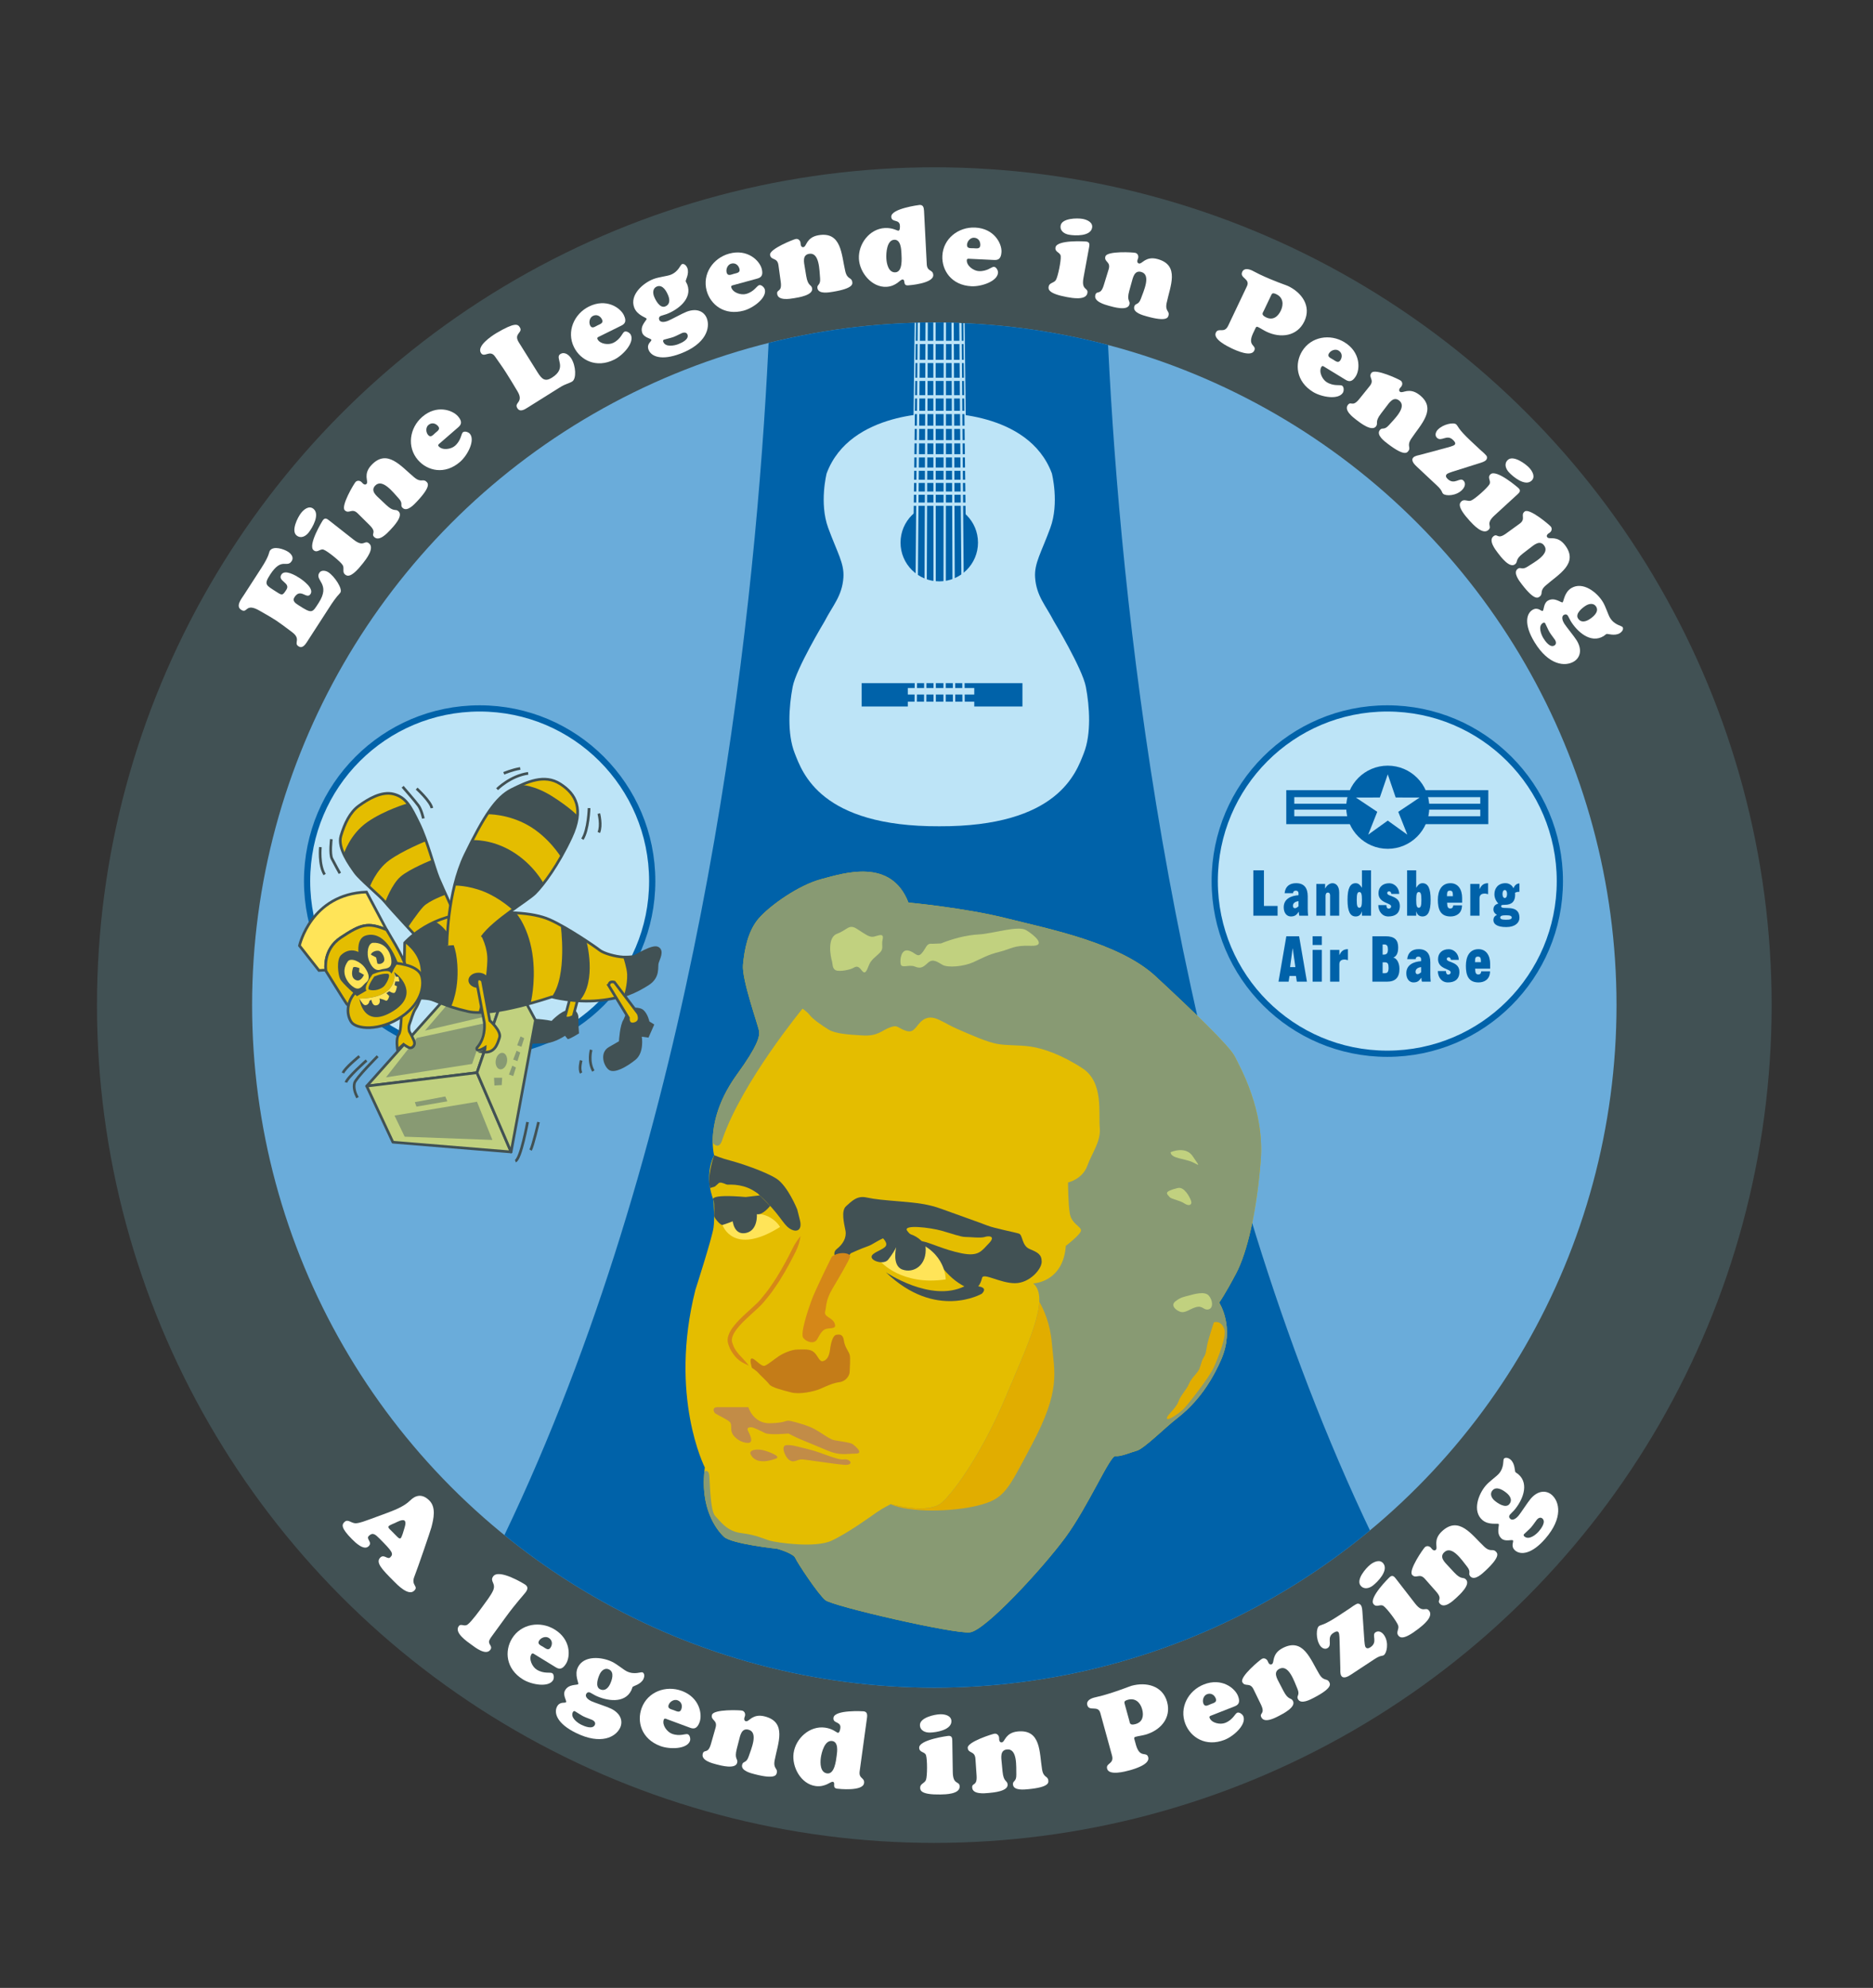 <?xml version="1.0" encoding="utf-8"?>
<!-- Generator: Adobe Illustrator 17.0.2, SVG Export Plug-In . SVG Version: 6.00 Build 0)  -->
<!DOCTYPE svg PUBLIC "-//W3C//DTD SVG 1.1//EN" "http://www.w3.org/Graphics/SVG/1.1/DTD/svg11.dtd">
<svg version="1.1" id="Hummel" xmlns="http://www.w3.org/2000/svg" xmlns:xlink="http://www.w3.org/1999/xlink" x="0px" y="0px"
	 width="285.333px" height="302.667px" viewBox="0 0 285.333 302.667" enable-background="new 0 0 285.333 302.667"
	 xml:space="preserve">
<rect x="0" y="0" width="285.333" height="302.667" fill="#333333" stroke="none"/>
<circle fill="#415154" cx="142.333" cy="153.031" r="127.559"/>
<g>
	<path fill="#FFFFFF" d="M39.828,86.461c1.241-1.917,1.131-2.375,1.279-2.604c0.528-0.816,2.153-0.251,2.783,0.156
		c0.472,0.305,0.91,0.853,0.549,1.411c-0.732,1.13-1.513-0.675-3.273,2.045c-1.028,1.588-0.64,1.616,1.006,2.682
		c0.83,0.537,0.886,0.513,1.452-0.36c0.704-1.088-1.413-1.3-0.755-2.316c0.537-0.83,2.191,0.159,2.75,0.521
		c0.586,0.38,2.239,1.591,1.684,2.45c-0.574,0.887-1.503-0.973-2.438,0.473c-0.389,0.601,0.164,0.938,0.622,1.235
		c2.09,1.353,2.083,1.145,3.055-0.358c1.899-2.934-0.656-3.41,0.103-4.583c0.296-0.458,0.96-0.354,1.361-0.094
		c0.973,0.63,2.219,2.533,1.849,3.105c-0.065,0.101-0.256,0.302-0.494,0.574c-0.232,0.296-0.535,0.669-0.85,1.156l-3.807,5.882
		c-0.611,0.945-1.05,0.681-1.236,0.561c-0.787-0.509,0.472-1.075-0.98-2.157c-2.494-1.857-2.227-1.705-4.91-3.239
		c-2.254-1.317-1.828,0.503-2.844-0.155c-0.873-0.565,0.048-1.675,0.428-2.262L39.828,86.461z"/>
	<path fill="#FFFFFF" d="M47.019,81.082c-0.442,0.563-1.171,0.967-1.828,0.451c-0.885-0.695,0.143-2.75,0.68-3.434
		c0.421-0.537,1.195-1.165,1.866-0.638C48.783,78.282,47.619,80.317,47.019,81.082z M53.865,82.164
		c1.583,1.242,1.627-0.002,2.338,0.556c0.912,0.716-0.425,2.419-0.899,3.023c-1.811,2.307-2.408,1.99-2.729,1.738
		c-0.483-0.379-0.078-0.95-0.368-1.438c-0.333-0.543-2.256-2.096-2.868-2.338c-0.564-0.248-0.954,0.552-1.557,0.078
		c-0.952-0.748,1.319-4.47,1.425-4.604c0.316-0.402,0.635-0.174,0.917,0.047L53.865,82.164z"/>
	<path fill="#FFFFFF" d="M58.849,76.896c1.206,1.132,1.392,0.511,1.864,0.955c0.771,0.724-0.807,2.354-1.285,2.864
		c-0.467,0.498-1.657,1.766-2.403,1.065c-0.597-0.56,0.475-0.63-0.709-1.812l-1.819-1.801c-0.897-0.889-1.311,0.15-1.97-0.469
		s1.404-4.062,1.637-4.311c0.257-0.274,0.657-0.226,0.905,0.007c0.075,0.07,0.138,0.153,0.212,0.223
		c0.149,0.14,0.382,0.241,0.557,0.055c0.187-0.199,0.031-0.556,0.003-1.05c-0.015-0.482,0.074-1.101,0.739-1.809
		c2.417-2.574,4.532,0.23,6.539,1.88c1.041,0.86,1.296,0.14,1.831,0.642c0.224,0.21,0.793,0.65-1.402,2.988
		c-0.42,0.448-1.516,1.665-2.212,1.011c-0.448-0.42,0.149-0.632-0.601-1.453c-0.824-0.891-2.487-3.106-3.584-1.938
		c-0.747,0.796,0.181,1.526,0.741,2.052L58.849,76.896z"/>
	<path fill="#FFFFFF" d="M67.02,67.473c-0.142,0.123-0.381,0.263-0.191,0.482c0.559,0.644,1.865,0.458,2.47-0.066
		c0.966-0.838,0.94-1.831,1.21-2.065c0.271-0.235,0.849-0.037,1.061,0.208c0.86,0.991-0.33,3.288-1.489,4.293
		c-2.318,2.01-4.968,1.375-6.409-0.287c-1.72-1.983-1.284-4.889,0.648-6.564c2.189-1.899,4.618-1.05,5.456-0.084
		c0.737,0.85,0.451,1.301,0.039,1.659L67.02,67.473z M66.733,64.878c-0.402-0.463-0.998-0.578-1.475-0.165
		c-0.425,0.369-0.393,1.108-0.036,1.52c0.402,0.464,0.75-0.019,1.085-0.31C66.656,65.622,67.135,65.342,66.733,64.878z"/>
	<path fill="#FFFFFF" d="M80.412,62.035c-0.462,0.29-1.181,0.78-1.598,0.115c-0.561-0.896,1.037-0.85,0.03-2.554
		c-0.631-1.073-1.21-1.998-1.745-2.85c-0.542-0.867-1.122-1.631-1.657-2.422c-0.789-1.196-1.663,0.236-2.178-0.587
		c-0.661-1.055,1.572-2.534,2.28-2.977c2.936-1.737,3.342-1.409,3.65-0.917c0.525,0.838-1.015,0.917-0.164,2.275l2.877,4.595
		c0.651,1.041,1.142,1.438,2.167,0.795c2.457-1.539,0.36-3.022,1.285-3.601c0.65-0.407,1.331,0.132,1.674,0.682
		c0.706,1.127,0.801,3.079,0.137,3.495c-0.26,0.163-0.499,0.231-0.786,0.351c-0.311,0.114-0.656,0.27-1.147,0.578L80.412,62.035z"/>
	<path fill="#FFFFFF" d="M91.331,51.219c-0.168,0.083-0.436,0.158-0.307,0.418c0.377,0.765,1.688,0.916,2.407,0.561
		c1.146-0.566,1.373-1.534,1.693-1.693c0.321-0.159,0.831,0.18,0.974,0.47c0.582,1.177-1.151,3.098-2.527,3.778
		c-2.752,1.36-5.156,0.075-6.13-1.898c-1.163-2.354-0.006-5.056,2.288-6.189c2.599-1.284,4.735,0.152,5.302,1.299
		c0.499,1.009,0.107,1.374-0.382,1.615L91.331,51.219z M91.71,48.635c-0.272-0.55-0.82-0.812-1.386-0.533
		c-0.504,0.249-0.66,0.973-0.418,1.462c0.271,0.55,0.731,0.171,1.128-0.025C91.447,49.336,91.982,49.186,91.71,48.635z"/>
	<path fill="#FFFFFF" d="M103.677,53.837c-2.95,1.121-4.49,0.429-4.878-0.592c-0.351-0.925,0.52-1.274,0.429-1.513
		c-0.079-0.208-1.109-0.327-1.376-1.028c-0.43-1.132,0.734-1.958,0.649-2.181c-0.073-0.191-1.436-0.513-1.884-1.693
		c-0.733-1.929,1.335-3.737,2.946-4.349c0.813-0.309,2.028-0.424,2.586-0.636c1.212-0.46,1.497-1.536,1.736-1.626
		c0.367-0.139,0.708,0.278,0.823,0.582c0.339,0.893-0.312,1.87-0.245,2.045c0.061,0.159,0.175,0.316,0.236,0.476
		c0.818,2.153-1.407,3.837-3.161,4.503c-0.271,0.103-0.56,0.158-0.847,0.267c-0.271,0.103-0.364,0.339-0.267,0.594
		c0.188,0.494,0.926,0.323,1.292,0.184c0.495-0.188,2.241-1.162,2.879-1.404c1.658-0.63,2.717,0.044,3.081,1.001
		C108.222,49.903,107.583,52.353,103.677,53.837z M100.085,43.615c-0.622,0.236-0.669,0.929-0.457,1.487
		c0.23,0.606,0.893,1.869,1.706,1.56c0.718-0.272,0.721-0.985,0.484-1.607C101.57,44.401,100.978,43.276,100.085,43.615z
		 M103.315,52.405c0.526-0.2,1.691-0.734,1.413-1.467c-0.127-0.335-0.501-0.357-0.804-0.242c-0.239,0.091-0.825,0.423-1.335,0.617
		c-0.367,0.139-1.276,0.339-1.452,0.406c-0.144,0.054-0.137,0.216-0.094,0.328C101.365,52.891,102.693,52.641,103.315,52.405z"/>
	<path fill="#FFFFFF" d="M111.783,43.394c-0.181,0.05-0.458,0.072-0.381,0.352c0.225,0.822,1.483,1.221,2.256,1.009
		c1.233-0.337,1.64-1.244,1.985-1.339c0.346-0.094,0.781,0.334,0.867,0.647c0.347,1.267-1.721,2.822-3.201,3.228
		c-2.96,0.811-5.076-0.909-5.656-3.031c-0.693-2.533,0.958-4.965,3.425-5.641c2.796-0.765,4.62,1.052,4.958,2.286
		c0.297,1.085-0.156,1.369-0.683,1.513L111.783,43.394z M112.647,40.93c-0.162-0.592-0.65-0.954-1.258-0.787
		c-0.543,0.149-0.834,0.83-0.69,1.356c0.162,0.592,0.686,0.308,1.113,0.19C112.256,41.568,112.809,41.522,112.647,40.93z"/>
	<path fill="#FFFFFF" d="M122.819,42.019c0.27,1.632,0.794,1.252,0.9,1.892c0.172,1.043-2.072,1.379-2.762,1.493
		c-0.673,0.111-2.39,0.394-2.557-0.616c-0.133-0.808,0.76-0.212,0.539-1.87l-0.349-2.536c-0.172-1.251-1.132-0.678-1.279-1.57
		c-0.147-0.892,3.585-2.372,3.922-2.428c0.37-0.061,0.659,0.22,0.714,0.557c0.017,0.101,0.017,0.205,0.033,0.306
		c0.033,0.202,0.156,0.424,0.409,0.382c0.27-0.044,0.363-0.423,0.641-0.832c0.281-0.393,0.728-0.829,1.687-0.987
		c3.484-0.575,3.458,2.939,4.049,5.469c0.304,1.316,0.944,0.899,1.063,1.623c0.05,0.303,0.234,0.999-2.93,1.521
		c-0.606,0.1-2.216,0.4-2.372-0.542c-0.1-0.606,0.503-0.411,0.406-1.519c-0.113-1.209-0.086-3.979-1.668-3.719
		c-1.077,0.178-0.785,1.323-0.66,2.08L122.819,42.019z"/>
	<path fill="#FFFFFF" d="M141.183,40.23c0.061,1.192,0.944,0.754,0.989,1.64c0.066,1.294-3.659,1.57-3.846,1.58
		c-0.868,0.044-0.303-0.924-0.865-0.895c-0.153,0.008-0.396,0.259-0.775,0.535c-0.379,0.258-0.895,0.541-1.644,0.579
		c-2.231,0.114-4.089-2.165-4.196-4.259c-0.116-2.265,1.61-4.573,3.96-4.693c1.175-0.06,1.865,0.417,2.052,0.408
		c0.256-0.013,0.244-0.576,0.234-0.763c-0.054-1.056-1.268-0.431-1.315-1.35c-0.064-1.26,4.262-1.805,4.312-1.808
		c0.511-0.026,0.648,0.326,0.677,0.888L141.183,40.23z M136.229,36.505c-1.141,0.058-1.245,2.027-1.204,2.827
		c0.041,0.8,0.316,2.187,1.372,2.132c1.141-0.058,0.966-2.149,0.928-2.898C137.291,37.902,137.217,36.455,136.229,36.505z"/>
	<path fill="#FFFFFF" d="M147.755,39.406c-0.188-0.009-0.458-0.073-0.472,0.216c-0.041,0.852,1.031,1.62,1.831,1.659
		c1.277,0.062,1.944-0.674,2.302-0.657c0.358,0.018,0.639,0.56,0.623,0.884c-0.063,1.311-2.511,2.148-4.043,2.075
		c-3.065-0.148-4.542-2.439-4.436-4.636c0.127-2.622,2.45-4.421,5.005-4.298c2.895,0.14,4.063,2.433,4.002,3.709
		c-0.055,1.124-0.572,1.252-1.117,1.226L147.755,39.406z M149.34,37.333c0.029-0.613-0.322-1.108-0.952-1.139
		c-0.562-0.027-1.05,0.53-1.076,1.075c-0.029,0.613,0.556,0.505,0.999,0.526C148.771,37.817,149.311,37.945,149.34,37.333z"/>
	<path fill="#FFFFFF" d="M165.058,42.297c-0.363,1.979,0.759,1.439,0.595,2.328c-0.209,1.141-2.339,0.749-3.094,0.61
		c-2.884-0.53-2.881-1.206-2.808-1.608c0.111-0.604,0.805-0.511,1.102-0.994c0.326-0.547,0.807-2.972,0.736-3.626
		c-0.043-0.615-0.933-0.587-0.794-1.342c0.219-1.19,4.571-0.911,4.738-0.88c0.504,0.092,0.449,0.481,0.385,0.833L165.058,42.297z
		 M162.832,35.734c-0.704-0.129-1.4-0.587-1.25-1.409c0.204-1.106,2.501-1.152,3.355-0.996c0.671,0.124,1.587,0.517,1.433,1.355
		C166.13,35.993,163.788,35.909,162.832,35.734z"/>
	<path fill="#FFFFFF" d="M172.034,44.274c-0.444,1.593,0.192,1.469,0.018,2.093c-0.283,1.018-2.458,0.376-3.131,0.188
		c-0.657-0.183-2.332-0.65-2.057-1.635c0.22-0.788,0.778,0.129,1.275-1.467l0.753-2.444c0.371-1.206-0.74-1.091-0.497-1.961
		c0.242-0.87,4.247-0.639,4.575-0.547c0.361,0.101,0.505,0.477,0.413,0.805c-0.027,0.099-0.071,0.192-0.099,0.291
		c-0.055,0.197-0.037,0.45,0.209,0.518c0.263,0.073,0.507-0.23,0.932-0.483c0.42-0.237,1.008-0.444,1.944-0.183
		c3.398,0.947,1.895,4.12,1.362,6.662c-0.279,1.32,0.477,1.212,0.279,1.918c-0.082,0.295-0.209,1.003-3.295,0.143
		c-0.592-0.165-2.177-0.571-1.92-1.491c0.164-0.591,0.628-0.161,1.008-1.205c0.407-1.143,1.6-3.642,0.056-4.072
		c-1.051-0.293-1.268,0.867-1.474,1.606L172.034,44.274z"/>
	<path fill="#FFFFFF" d="M189.961,43.573c0.55-1.154-1.175-1.22-0.714-2.19c0.293-0.616,1.029-0.417,1.507-0.189
		c0.385,0.183,0.739,0.39,1.124,0.573c2.232,1.062,4.006,1.622,4.344,1.783c2.094,0.996,3.584,3.064,2.485,5.374
		c-1.092,2.294-3.617,2.603-5.758,1.584c-0.462-0.22-0.887-0.516-1.303-0.714c-0.185-0.088-0.282-0.041-0.363,0.129l-0.425,0.893
		c-0.869,1.947,0.636,1.681,0.211,2.574c-0.477,1-2.716-0.008-3.408-0.337c-0.646-0.308-2.918-1.407-2.441-2.408
		c0.402-0.847,1.277,0.211,1.878-1.051L189.961,43.573z M194.44,44.797c-0.601-0.286-0.673-0.094-0.819,0.214l-1.099,2.31
		c-0.154,0.323-0.461,0.611,0.37,1.007c1.016,0.483,1.782-0.096,2.229-1.035C195.582,46.322,195.471,45.288,194.44,44.797z"/>
	<path fill="#FFFFFF" d="M201.822,55.893c-0.16-0.098-0.366-0.284-0.518-0.036c-0.444,0.728,0.129,1.917,0.813,2.334
		c1.092,0.666,2.03,0.339,2.336,0.526s0.292,0.798,0.123,1.074c-0.684,1.121-3.233,0.684-4.544-0.115
		c-2.62-1.599-2.819-4.317-1.674-6.195c1.368-2.242,4.27-2.708,6.453-1.376c2.475,1.51,2.403,4.083,1.737,5.174
		c-0.587,0.961-1.104,0.825-1.569,0.541L201.822,55.893z M204.206,54.831c0.32-0.524,0.249-1.127-0.29-1.456
		c-0.48-0.293-1.176-0.038-1.46,0.428c-0.319,0.524,0.247,0.709,0.625,0.94C203.475,54.984,203.887,55.355,204.206,54.831z"/>
	<path fill="#FFFFFF" d="M210.377,62.97c-1.002,1.316-0.365,1.437-0.758,1.952c-0.641,0.841-2.424-0.56-2.98-0.984
		c-0.542-0.413-1.926-1.467-1.306-2.281c0.495-0.651,0.675,0.407,1.729-0.891l1.604-1.993c0.792-0.983-0.284-1.288,0.264-2.007
		c0.548-0.719,4.184,0.979,4.455,1.186c0.299,0.227,0.292,0.629,0.086,0.901c-0.062,0.082-0.138,0.152-0.2,0.234
		c-0.123,0.163-0.2,0.404,0.003,0.559c0.217,0.166,0.557-0.026,1.045-0.105c0.478-0.064,1.102-0.04,1.875,0.549
		c2.808,2.138,0.235,4.531-1.199,6.696c-0.748,1.123-0.006,1.303-0.45,1.886c-0.186,0.244-0.565,0.855-3.115-1.087
		c-0.488-0.372-1.812-1.336-1.233-2.096c0.372-0.489,0.645,0.083,1.384-0.747c0.801-0.912,2.834-2.792,1.559-3.764
		c-0.868-0.661-1.5,0.337-1.965,0.947L210.377,62.97z"/>
	<path fill="#FFFFFF" d="M221.272,71.816c-0.215,0.079-0.729,0.229-0.881,0.391c-0.244,0.262-0.055,0.533,0.157,0.731
		c1.021,0.956,1.824-0.301,2.372,0.212c0.448,0.419,0.227,1.006-0.146,1.404c-0.909,0.971-2.525,1-2.924,0.627
		c-0.249-0.233-0.062-0.433-0.946-1.26l-3.039-2.844c-0.311-0.292-1.008-0.944-0.565-1.417c0.257-0.274,0.81-0.34,1.156-0.437
		l3.78-1.017c0.251-0.069,1.185-0.292,1.371-0.492c0.245-0.262-0.116-0.6-0.303-0.774c-0.896-0.839-1.727,0.346-2.386-0.271
		c-0.387-0.361-0.211-0.898,0.104-1.234c0.805-0.859,2.436-1.178,2.821-0.817c0.336,0.315,0.189,0.622,2.256,2.557l1.383,1.294
		c0.198,0.163,0.956,0.825,1.023,1.028c0.066,0.203,0.013,0.41-0.127,0.559c-0.222,0.237-0.699,0.373-0.998,0.467L221.272,71.816z"
		/>
	<path fill="#FFFFFF" d="M227.674,78.475c-1.483,1.359-0.264,1.606-0.93,2.216c-0.855,0.784-2.318-0.813-2.837-1.379
		c-1.981-2.163-1.571-2.7-1.27-2.977c0.452-0.415,0.95,0.078,1.478-0.128c0.59-0.24,2.437-1.885,2.775-2.45
		c0.336-0.517-0.39-1.031,0.176-1.549c0.893-0.818,4.196,2.03,4.312,2.156c0.346,0.377,0.067,0.655-0.196,0.896L227.674,78.475z
		 M229.857,71.896c-0.484-0.528-0.764-1.313-0.147-1.877c0.83-0.76,2.69,0.588,3.277,1.229c0.461,0.503,0.954,1.37,0.325,1.945
		C232.331,74.092,230.513,72.612,229.857,71.896z"/>
	<path fill="#FFFFFF" d="M232.041,84.236c-1.312,1.005-0.73,1.289-1.245,1.683c-0.839,0.642-2.189-1.179-2.614-1.733
		c-0.415-0.542-1.472-1.922-0.659-2.543c0.649-0.498,0.544,0.571,1.901-0.404l2.072-1.5c1.021-0.74,0.065-1.317,0.782-1.866
		c0.718-0.549,3.777,2.045,3.984,2.316c0.228,0.298,0.116,0.684-0.155,0.891c-0.081,0.062-0.173,0.111-0.254,0.173
		c-0.162,0.125-0.3,0.337-0.145,0.54c0.166,0.217,0.543,0.121,1.035,0.174c0.478,0.063,1.072,0.252,1.663,1.023
		c2.145,2.801-0.965,4.431-2.919,6.141c-1.018,0.886-0.349,1.254-0.931,1.7c-0.244,0.187-0.771,0.676-2.719-1.869
		c-0.373-0.487-1.395-1.766-0.637-2.346c0.487-0.373,0.599,0.25,1.53-0.356c1.013-0.668,3.469-1.947,2.495-3.219
		c-0.663-0.866-1.535-0.07-2.145,0.396L232.041,84.236z"/>
	<path fill="#FFFFFF" d="M233.765,97.765c-1.641-2.696-1.241-4.336-0.309-4.904c0.846-0.514,1.348,0.278,1.566,0.145
		c0.189-0.115,0.119-1.15,0.76-1.54c1.035-0.63,2.059,0.365,2.263,0.24c0.175-0.106,0.242-1.505,1.321-2.161
		c1.763-1.073,3.918,0.631,4.812,2.103c0.452,0.743,0.787,1.917,1.098,2.427c0.674,1.107,1.783,1.191,1.916,1.41
		c0.204,0.335-0.145,0.747-0.422,0.915c-0.815,0.497-1.896,0.035-2.056,0.133c-0.146,0.088-0.279,0.229-0.425,0.318
		c-1.967,1.197-4.029-0.683-5.005-2.286c-0.15-0.248-0.258-0.522-0.417-0.784c-0.15-0.248-0.399-0.296-0.633-0.154
		c-0.452,0.275-0.149,0.969,0.055,1.304c0.275,0.452,1.551,1.992,1.905,2.575c0.923,1.515,0.453,2.68-0.422,3.211
		C238.462,101.516,235.937,101.335,233.765,97.765z M235.107,97.149c0.293,0.481,1.03,1.529,1.7,1.122
		c0.307-0.186,0.26-0.558,0.092-0.834c-0.133-0.218-0.566-0.733-0.85-1.2c-0.204-0.335-0.566-1.193-0.664-1.354
		c-0.079-0.131-0.237-0.095-0.339-0.033C234.274,95.319,234.761,96.58,235.107,97.149z M243.16,92.369
		c-0.347-0.568-1.036-0.488-1.546-0.178c-0.554,0.337-1.675,1.218-1.223,1.961c0.398,0.656,1.101,0.529,1.669,0.183
		C242.658,93.972,243.657,93.185,243.16,92.369z"/>
</g>
<g>
	<path fill="#FFFFFF" d="M58.737,230.438c1.214-0.457,2.78-1.023,3.741-1.979c0.839-0.835,1.858-1.075,2.936,0.007
		c1.053,1.059,0.636,2.805,0.305,4.077c-0.147,0.558-2.042,6.097-2.603,7.526c-0.525,1.321,0.688,1.421-0.005,2.111
		c-0.888,0.883-2.569-0.88-3.174-1.488c-1.73-1.739-2.759-2.797-2.005-3.547c0.584-0.581,1.103,0.379,1.529-0.045
		c0.547-0.545,0.293-0.897-1.655-2.854c-0.629-0.633-1.029-0.985-1.625-0.393c-0.475,0.472,0.616,0.936-0.016,1.564
		c-0.73,0.727-2.049-0.575-2.533-1.062c-1.73-1.739-1.559-2.224-1.17-2.611c0.572-0.568,1.055,0.258,1.844,0.175
		c0.595-0.06,1.432-0.385,2.003-0.59L58.737,230.438z M60.402,233.864c0.121,0.121,0.46,0.511,0.642,0.329
		c0.183-0.182,0.464-1.164,0.538-1.431c0.085-0.303,0.33-0.957,0.063-1.225c-0.29-0.292-1.226,0.228-1.408,0.312
		c-0.182,0.085-0.862,0.35-1.008,0.495c-0.207,0.206,0.132,0.474,0.266,0.607L60.402,233.864z"/>
	<path fill="#FFFFFF" d="M75.153,248.809c-0.182,0.25-0.529,0.697-0.621,0.97c-0.211,0.61,0.584,0.829,0.161,1.412
		c-0.677,0.929-2.319-0.372-2.915-0.807c-0.624-0.455-2.617-1.8-1.899-2.784c0.354-0.485,0.819,0.129,1.359-0.263
		c0.595-0.438,1.857-2.172,2.352-2.852c0.394-0.54,1.179-1.561,1.509-2.275c0.539-1.178-0.542-1.413,0.034-2.204
		c0.879-1.207,4.697,1.128,4.891,1.27c0.472,0.344,0.36,0.729,0.058,1.146c-0.232,0.319-1.524,1.714-2.968,3.697L75.153,248.809z"/>
	<path fill="#FFFFFF" d="M81.481,251.902c-0.161-0.099-0.368-0.286-0.521-0.037c-0.448,0.731,0.127,1.929,0.815,2.35
		c1.097,0.672,2.042,0.345,2.349,0.532c0.307,0.188,0.293,0.804,0.123,1.081c-0.69,1.127-3.255,0.684-4.572-0.122
		c-2.634-1.612-2.831-4.348-1.675-6.235c1.379-2.254,4.299-2.72,6.494-1.376c2.488,1.522,2.412,4.111,1.74,5.209
		c-0.591,0.966-1.111,0.829-1.579,0.542L81.481,251.902z M83.883,250.838c0.323-0.527,0.251-1.134-0.29-1.465
		c-0.483-0.296-1.183-0.04-1.469,0.428c-0.322,0.527,0.247,0.715,0.627,0.947C83.146,250.99,83.56,251.364,83.883,250.838z"/>
	<path fill="#FFFFFF" d="M87.767,263.857c-2.854-1.389-3.409-2.994-2.928-3.981c0.436-0.896,1.292-0.498,1.404-0.729
		c0.098-0.2-0.525-1.037-0.195-1.716c0.533-1.096,1.94-0.812,2.045-1.027c0.09-0.186-0.613-1.405-0.058-2.547
		c0.908-1.867,3.658-1.597,5.216-0.839c0.787,0.383,1.708,1.194,2.249,1.457c1.172,0.57,2.156,0.038,2.388,0.15
		c0.355,0.173,0.284,0.711,0.141,1.004c-0.42,0.864-1.584,1.061-1.667,1.23c-0.075,0.154-0.111,0.347-0.187,0.501
		c-1.014,2.082-3.781,1.613-5.478,0.787c-0.262-0.128-0.502-0.302-0.78-0.437c-0.262-0.128-0.499-0.033-0.619,0.214
		c-0.233,0.479,0.401,0.901,0.756,1.074c0.478,0.232,2.395,0.841,3.012,1.142c1.604,0.78,1.84,2.021,1.39,2.946
		C93.782,264.475,91.546,265.696,87.767,263.857z M88.567,262.605c0.509,0.248,1.704,0.733,2.049,0.024
		c0.158-0.324-0.083-0.613-0.376-0.756c-0.231-0.112-0.878-0.312-1.372-0.553c-0.355-0.173-1.128-0.702-1.297-0.784
		c-0.139-0.067-0.253,0.049-0.306,0.156C86.867,261.51,87.965,262.312,88.567,262.605z M92.781,254.181
		c-0.602-0.293-1.142,0.15-1.404,0.69c-0.285,0.586-0.754,1.941,0.033,2.324c0.694,0.338,1.218-0.151,1.511-0.753
		C93.228,255.81,93.644,254.601,92.781,254.181z"/>
	<path fill="#FFFFFF" d="M101.636,261.763c-0.177-0.065-0.417-0.209-0.518,0.064c-0.298,0.804,0.497,1.867,1.252,2.147
		c1.207,0.447,2.07-0.056,2.408,0.07c0.338,0.125,0.442,0.73,0.329,1.036c-0.459,1.238-3.061,1.298-4.508,0.761
		c-2.895-1.073-3.615-3.72-2.845-5.794c0.918-2.477,3.694-3.496,6.106-2.602c2.734,1.015,3.159,3.568,2.711,4.774
		c-0.394,1.062-0.93,1.027-1.445,0.837L101.636,261.763z M103.786,260.257c0.215-0.579,0.028-1.161-0.567-1.382
		c-0.531-0.197-1.168,0.188-1.359,0.703c-0.215,0.579,0.38,0.653,0.798,0.809C103.093,260.548,103.572,260.835,103.786,260.257z"/>
	<path fill="#FFFFFF" d="M112.239,266.277c-0.413,1.612,0.225,1.475,0.063,2.106c-0.264,1.03-2.466,0.431-3.147,0.256
		c-0.665-0.17-2.359-0.604-2.104-1.602c0.204-0.798,0.786,0.112,1.252-1.503l0.705-2.476c0.348-1.221-0.768-1.082-0.542-1.963
		c0.226-0.881,4.261-0.732,4.593-0.646c0.366,0.093,0.518,0.469,0.432,0.801c-0.025,0.1-0.067,0.195-0.093,0.295
		c-0.051,0.199-0.027,0.453,0.222,0.518c0.266,0.067,0.505-0.243,0.927-0.507c0.417-0.247,1.005-0.469,1.953-0.226
		c3.439,0.881,1.994,4.105,1.513,6.674c-0.253,1.334,0.505,1.209,0.322,1.924c-0.077,0.299-0.189,1.014-3.313,0.214
		c-0.598-0.153-2.202-0.529-1.963-1.459c0.153-0.599,0.629-0.176,0.989-1.234c0.386-1.158,1.532-3.698-0.03-4.099
		c-1.063-0.272-1.257,0.9-1.449,1.647L112.239,266.277z"/>
	<path fill="#FFFFFF" d="M130.961,269.686c-0.164,1.189,0.791,0.922,0.669,1.806c-0.177,1.292-3.912,0.866-4.099,0.841
		c-0.867-0.119-0.126-0.971-0.688-1.048c-0.153-0.021-0.44,0.183-0.867,0.384c-0.423,0.185-0.985,0.367-1.733,0.264
		c-2.227-0.306-3.636-2.906-3.349-4.997c0.31-2.261,2.45-4.219,4.795-3.896c1.173,0.161,1.766,0.763,1.953,0.788
		c0.255,0.035,0.349-0.523,0.375-0.711c0.145-1.054-1.173-0.663-1.047-1.581c0.173-1.258,4.552-0.985,4.603-0.979
		c0.51,0.07,0.58,0.443,0.503,1.004L130.961,269.686z M126.762,265.074c-1.139-0.156-1.611,1.771-1.721,2.569
		c-0.109,0.799-0.097,2.221,0.957,2.365c1.139,0.156,1.358-1.943,1.46-2.691C127.55,266.654,127.748,265.21,126.762,265.074z"/>
	<path fill="#FFFFFF" d="M145.148,269.825c0.032,2.024,1.032,1.271,1.047,2.18c0.019,1.166-2.16,1.201-2.932,1.213
		c-2.95,0.048-3.081-0.619-3.087-1.031c-0.01-0.617,0.693-0.663,0.89-1.198c0.213-0.604,0.208-3.091,0.009-3.723
		c-0.164-0.598-1.036-0.395-1.048-1.167c-0.02-1.218,4.329-1.802,4.5-1.805c0.515-0.008,0.538,0.386,0.544,0.746L145.148,269.825z
		 M141.654,263.791c-0.721,0.012-1.498-0.302-1.511-1.143c-0.018-1.132,2.239-1.631,3.113-1.645
		c0.687-0.012,1.667,0.196,1.681,1.054C144.958,263.395,142.632,263.775,141.654,263.791z"/>
	<path fill="#FFFFFF" d="M152.728,269.719c0.158,1.656,0.711,1.311,0.773,1.959c0.102,1.059-2.173,1.242-2.873,1.309
		c-0.683,0.065-2.425,0.232-2.522-0.792c-0.078-0.82,0.777-0.161,0.668-1.839l-0.176-2.568c-0.087-1.267-1.09-0.757-1.176-1.662
		c-0.087-0.905,3.759-2.134,4.101-2.167c0.375-0.036,0.646,0.266,0.678,0.607c0.01,0.103,0.003,0.206,0.013,0.309
		c0.02,0.205,0.128,0.437,0.384,0.411c0.273-0.025,0.393-0.398,0.7-0.79c0.309-0.374,0.786-0.782,1.76-0.875
		c3.534-0.338,3.269,3.186,3.688,5.765c0.214,1.341,0.885,0.966,0.955,1.7c0.029,0.308,0.166,1.019-3.044,1.325
		c-0.615,0.059-2.251,0.25-2.342-0.706c-0.059-0.615,0.532-0.379,0.512-1.497c-0.031-1.22,0.186-3.998-1.419-3.845
		c-1.093,0.104-0.878,1.273-0.805,2.042L152.728,269.719z"/>
	<path fill="#FFFFFF" d="M167.621,260.805c-0.341-1.24-1.697-0.156-1.983-1.198c-0.183-0.661,0.509-0.994,1.021-1.135
		c0.414-0.113,0.82-0.189,1.233-0.304c2.398-0.659,4.116-1.398,4.48-1.498c2.249-0.618,4.744-0.023,5.426,2.458
		c0.678,2.464-1.043,4.36-3.342,4.992c-0.496,0.137-1.016,0.19-1.462,0.313c-0.198,0.055-0.242,0.155-0.191,0.337l0.264,0.96
		c0.617,2.054,1.589,0.861,1.853,1.821c0.295,1.074-2.073,1.779-2.817,1.983c-0.694,0.191-3.147,0.848-3.442-0.228
		c-0.25-0.909,1.111-0.679,0.739-2.035L167.621,260.805z M171.836,258.793c-0.646,0.178-0.574,0.371-0.483,0.702l0.683,2.481
		c0.095,0.347,0.051,0.769,0.944,0.522c1.092-0.3,1.294-1.245,1.017-2.254C173.71,259.203,172.945,258.488,171.836,258.793z"/>
	<path fill="#FFFFFF" d="M184.616,261.162c-0.176,0.068-0.45,0.121-0.344,0.393c0.313,0.798,1.614,1.061,2.365,0.766
		c1.196-0.47,1.505-1.421,1.84-1.552c0.336-0.132,0.817,0.25,0.937,0.553c0.482,1.229-1.416,3.008-2.853,3.571
		c-2.873,1.129-5.173-0.362-5.982-2.421c-0.965-2.458,0.423-5.067,2.817-6.008c2.713-1.066,4.731,0.554,5.202,1.751
		c0.414,1.054-0.009,1.386-0.52,1.586L184.616,261.162z M185.213,258.605c-0.226-0.575-0.752-0.884-1.343-0.652
		c-0.526,0.207-0.744,0.919-0.544,1.43c0.227,0.575,0.719,0.234,1.134,0.071C184.891,259.284,185.44,259.179,185.213,258.605z"/>
	<path fill="#FFFFFF" d="M195.521,257.454c0.767,1.477,1.15,0.949,1.451,1.528c0.489,0.944-1.552,1.965-2.176,2.289
		c-0.609,0.315-2.162,1.122-2.637,0.208c-0.38-0.73,0.661-0.439-0.068-1.955l-1.124-2.316c-0.555-1.143-1.294-0.295-1.713-1.102
		c-0.419-0.808,2.688-3.387,2.993-3.545c0.335-0.174,0.698,0.005,0.856,0.31c0.047,0.091,0.079,0.19,0.127,0.282
		c0.095,0.183,0.281,0.356,0.51,0.237c0.244-0.126,0.215-0.518,0.354-0.995c0.146-0.463,0.438-1.02,1.306-1.47
		c3.152-1.637,4.224,1.731,5.577,3.967c0.7,1.164,1.183,0.565,1.522,1.221c0.143,0.273,0.535,0.882-2.328,2.368
		c-0.548,0.284-1.994,1.073-2.437,0.221c-0.284-0.548,0.353-0.55-0.085-1.58c-0.485-1.12-1.323-3.778-2.755-3.035
		c-0.975,0.506-0.338,1.509,0.018,2.194L195.521,257.454z"/>
	<path fill="#FFFFFF" d="M207.849,249.823c0.027,0.229,0.053,0.767,0.175,0.952c0.198,0.302,0.508,0.18,0.752,0.02
		c1.175-0.773,0.135-1.854,0.765-2.27c0.516-0.34,1.037,0.016,1.339,0.474c0.735,1.118,0.384,2.705-0.075,3.007
		c-0.286,0.188-0.438-0.041-1.454,0.629l-3.496,2.301c-0.358,0.235-1.161,0.764-1.52,0.219c-0.207-0.314-0.142-0.871-0.154-1.232
		l-0.104-3.936c-0.008-0.262-0.008-1.228-0.158-1.456c-0.198-0.302-0.613-0.028-0.828,0.113c-1.032,0.68-0.068,1.77-0.827,2.27
		c-0.444,0.292-0.928-0.006-1.183-0.393c-0.65-0.988-0.579-2.658-0.135-2.95c0.387-0.255,0.652-0.039,3.03-1.604l1.591-1.047
		c0.205-0.155,1.032-0.74,1.246-0.758c0.214-0.019,0.404,0.083,0.517,0.255c0.18,0.272,0.2,0.771,0.223,1.086L207.849,249.823z"/>
	<path fill="#FFFFFF" d="M209.154,241.403c-0.569,0.441-1.378,0.657-1.894-0.007c-0.694-0.895,0.811-2.648,1.502-3.185
		c0.542-0.42,1.451-0.844,1.977-0.166C211.559,239.102,209.926,240.803,209.154,241.403z M215.569,244.132
		c1.241,1.599,1.588,0.396,2.146,1.113c0.715,0.922-1.006,2.257-1.616,2.73c-2.33,1.808-2.835,1.354-3.087,1.028
		c-0.379-0.488,0.155-0.946-0.008-1.492c-0.191-0.611-1.689-2.597-2.228-2.982c-0.489-0.38-1.064,0.306-1.538-0.305
		c-0.746-0.962,2.38-4.039,2.516-4.144c0.406-0.315,0.662-0.015,0.883,0.27L215.569,244.132z"/>
	<path fill="#FFFFFF" d="M221.527,239.408c1.134,1.218,1.362,0.607,1.807,1.084c0.725,0.779-0.969,2.309-1.484,2.787
		c-0.502,0.468-1.783,1.66-2.484,0.906c-0.561-0.603,0.52-0.6-0.588-1.866l-1.703-1.93c-0.84-0.953-1.325,0.062-1.945-0.604
		c-0.619-0.665,1.685-3.981,1.936-4.215c0.276-0.258,0.675-0.183,0.908,0.068c0.07,0.075,0.128,0.162,0.198,0.238
		c0.14,0.15,0.366,0.268,0.555,0.093c0.201-0.188,0.068-0.557,0.074-1.054c0.018-0.485,0.148-1.1,0.864-1.766
		c2.6-2.419,4.533,0.539,6.436,2.331c0.985,0.934,1.29,0.229,1.793,0.769c0.21,0.226,0.751,0.706-1.609,2.903
		c-0.452,0.421-1.635,1.568-2.289,0.865c-0.421-0.452,0.192-0.624-0.505-1.499c-0.767-0.95-2.285-3.287-3.466-2.188
		c-0.804,0.748,0.078,1.545,0.604,2.11L221.527,239.408z"/>
	<path fill="#FFFFFF" d="M235.416,234.263c-2.078,2.399-3.772,2.521-4.603,1.803c-0.752-0.651-0.147-1.376-0.342-1.545
		c-0.169-0.146-1.138,0.24-1.709-0.254c-0.921-0.798-0.283-2.084-0.465-2.241c-0.156-0.135-1.516,0.23-2.476-0.601
		c-1.569-1.358-0.601-3.946,0.534-5.256c0.572-0.662,1.594-1.343,1.987-1.797c0.854-0.986,0.593-2.074,0.761-2.269
		c0.259-0.299,0.76-0.091,1.007,0.122c0.726,0.629,0.616,1.805,0.759,1.928c0.13,0.112,0.306,0.197,0.436,0.31
		c1.751,1.516,0.584,4.069-0.651,5.496c-0.19,0.22-0.42,0.407-0.622,0.641c-0.191,0.221-0.161,0.474,0.047,0.653
		c0.401,0.348,0.974-0.155,1.232-0.454c0.348-0.401,1.43-2.097,1.879-2.616c1.168-1.349,2.428-1.257,3.206-0.583
		C237.564,228.611,238.167,231.086,235.416,234.263z M227.36,226.924c-0.438,0.506-0.149,1.142,0.305,1.535
		c0.493,0.427,1.682,1.229,2.255,0.567c0.505-0.584,0.168-1.216-0.338-1.654C229.049,226.913,227.989,226.198,227.36,226.924z
		 M234.412,233.168c0.371-0.428,1.148-1.457,0.552-1.974c-0.272-0.235-0.613-0.077-0.827,0.169
		c-0.168,0.194-0.528,0.768-0.888,1.183c-0.259,0.299-0.969,0.909-1.092,1.052c-0.102,0.117-0.019,0.257,0.072,0.335
		C232.917,234.528,233.975,233.674,234.412,233.168z"/>
</g>
<circle fill="#6AACDA" cx="142.333" cy="153.031" r="103.927"/>
<g>
	<defs>
		<circle id="SVGID_1_" cx="142.333" cy="153.031" r="103.927"/>
	</defs>
	<clipPath id="SVGID_2_">
		<use xlink:href="#SVGID_1_"  overflow="visible"/>
	</clipPath>
	<path clip-path="url(#SVGID_2_)" fill="#0062A9" d="M260.255,302.543C163.781,222.49,168.202,24.49,168.202,24.49h-50.526
		c0,0,4.42,198-92.053,278.053H260.255z"/>
</g>
<circle fill="#BDE4F7" stroke="#0062A9" stroke-width="0.947" stroke-miterlimit="10" cx="211.34" cy="134.148" r="26.289"/>
<circle fill="#BDE4F7" stroke="#0062A9" stroke-width="0.947" stroke-miterlimit="10" cx="73.07" cy="134.148" r="26.289"/>
<g>
	<g>
		<path fill="#0062A9" d="M190.932,139.419v-6.913h1.617v5.43h2.08v1.483H190.932z"/>
		<path fill="#0062A9" d="M195.697,135.991c0.115-1.078,0.809-1.521,1.752-1.521c1.232,0,1.771,0.731,1.771,2.002v1.849
			c0,0.385,0.02,0.771,0.058,1.098h-1.338c-0.048-0.192-0.087-0.385-0.077-0.568l-0.02-0.02c-0.327,0.443-0.539,0.703-1.203,0.703
			c-0.588,0-1.078-0.501-1.078-1.396c0-1.319,1.165-1.762,2.253-1.839v-0.308c0-0.221-0.135-0.385-0.414-0.385
			c-0.27,0-0.414,0.164-0.414,0.385H195.697z M197.815,137.205c-0.491,0.048-0.848,0.298-0.848,0.703
			c0,0.222,0.106,0.375,0.309,0.375c0.183,0,0.423-0.192,0.539-0.289V137.205z"/>
		<path fill="#0062A9" d="M200.528,139.419v-4.833h1.339v0.684h0.019c0.231-0.481,0.675-0.79,1.089-0.799
			c0.558,0,1.039,0.433,1.039,1.435v3.514h-1.386v-3.091c0-0.298-0.135-0.433-0.337-0.433c-0.212,0-0.356,0.173-0.356,0.481v3.042
			H200.528z"/>
		<path fill="#0062A9" d="M208.865,139.419h-1.387v-0.635h-0.02c-0.105,0.414-0.385,0.751-0.924,0.751
			c-0.848,0-1.252-0.751-1.252-2.532s0.404-2.532,1.252-2.532c0.481,0,0.741,0.385,0.924,0.674h0.02v-2.638h1.387V139.419z
			 M207.083,138.206c0.298,0,0.395-0.308,0.395-1.194s-0.097-1.194-0.395-1.194c-0.299,0-0.396,0.308-0.396,1.194
			S206.785,138.206,207.083,138.206z"/>
		<path fill="#0062A9" d="M211.963,136.097c-0.029-0.202-0.126-0.385-0.347-0.385c-0.164,0-0.289,0.087-0.289,0.26
			c0,0.587,1.926,0.347,1.926,1.955c0,1.194-0.78,1.608-1.753,1.608c-0.963,0-1.53-0.809-1.53-1.733h1.232
			c0,0.26,0.086,0.539,0.347,0.539c0.192,0,0.375-0.105,0.375-0.346c0-0.549-1.926-0.462-1.926-1.993
			c0-0.982,0.693-1.521,1.618-1.521c0.924,0,1.54,0.799,1.54,1.618H211.963z"/>
		<path fill="#0062A9" d="M214.359,132.506h1.387v2.638h0.019c0.184-0.289,0.443-0.674,0.925-0.674c0.848,0,1.252,0.751,1.252,2.532
			s-0.404,2.532-1.252,2.532c-0.539,0-0.818-0.337-0.925-0.751h-0.019v0.635h-1.387V132.506z M216.14,135.818
			c-0.299,0-0.395,0.308-0.395,1.194s0.096,1.194,0.395,1.194s0.395-0.308,0.395-1.194S216.439,135.818,216.14,135.818z"/>
		<path fill="#0062A9" d="M220.451,137.436c0.02,0.693,0.145,0.886,0.501,0.886c0.27,0,0.395-0.145,0.442-0.481h1.329
			c0,1.213-0.848,1.695-1.752,1.695c-1.599,0-1.926-1.175-1.926-2.532c0-1.358,0.52-2.532,1.926-2.532
			c1.155,0,1.771,0.943,1.771,2.253v0.712H220.451z M221.337,136.454c0-0.655-0.077-0.848-0.462-0.848
			c-0.366,0-0.443,0.193-0.443,0.848H221.337z"/>
		<path fill="#0062A9" d="M223.984,139.419v-4.833h1.405v0.771h0.02c0.289-0.616,0.626-0.876,1.29-0.886v1.675
			c-0.154-0.029-0.309-0.097-0.511-0.097c-0.587,0-0.799,0.289-0.799,0.742v2.628H223.984z"/>
		<path fill="#0062A9" d="M231.473,135.779c-0.241,0-0.462,0.029-0.674,0.154c0.01,0.115,0.019,0.202,0.019,0.298
			c0,0.992-0.481,1.531-1.569,1.531c-0.51,0-0.567,0.058-0.567,0.231c0,0.674,2.792-0.51,2.792,1.762
			c0,0.732-0.664,1.396-2.003,1.396c-1.492,0-1.964-0.51-1.964-1.049c0-0.443,0.23-0.665,0.539-0.809
			c-0.309-0.154-0.539-0.462-0.539-0.809c0-0.549,0.317-0.78,0.751-0.924c-0.376-0.356-0.598-0.896-0.598-1.396
			c0-0.953,0.588-1.694,1.686-1.694c0.501,0,1.021,0.289,1.203,0.77c0.184-0.395,0.453-0.722,0.925-0.732V135.779z M229.422,140.035
			c0.635,0,0.876-0.106,0.876-0.337c0-0.241-0.241-0.347-0.876-0.347c-0.626,0-0.876,0.106-0.876,0.347
			C228.546,139.929,228.796,140.035,229.422,140.035z M229.585,136.116c0-0.375-0.125-0.606-0.347-0.606
			c-0.211,0-0.347,0.231-0.347,0.606s0.136,0.607,0.347,0.607C229.46,136.723,229.585,136.492,229.585,136.116z"/>
		<path fill="#0062A9" d="M199.1,149.462h-1.54l-0.135-0.867h-0.982l-0.135,0.867h-1.541l1.194-6.913h1.945L199.1,149.462z
			 M196.53,147.248h0.809l-0.404-2.84h-0.02L196.53,147.248z"/>
		<path fill="#0062A9" d="M199.965,143.878v-1.329h1.405v1.329H199.965z M199.965,149.462v-4.833h1.405v4.833H199.965z"/>
		<path fill="#0062A9" d="M202.631,149.462v-4.833h1.405v0.771h0.02c0.289-0.616,0.626-0.876,1.29-0.886v1.675
			c-0.154-0.029-0.308-0.097-0.511-0.097c-0.587,0-0.799,0.289-0.799,0.742v2.628H202.631z"/>
		<path fill="#0062A9" d="M209.07,142.549h2.003c1.425,0,1.926,0.597,1.926,1.714c0,1.059-0.404,1.386-0.723,1.531v0.02
			c0.356,0.029,0.915,0.606,0.915,1.694c0,1.338-0.636,1.955-1.888,1.955h-2.233V142.549z M210.629,145.341h0.202
			c0.396,0,0.607-0.202,0.607-0.77c0-0.53-0.145-0.771-0.53-0.771h-0.279V145.341z M210.629,148.172h0.347
			c0.414,0,0.559-0.231,0.559-0.809c0-0.616-0.115-0.847-0.577-0.847h-0.328V148.172z"/>
		<path fill="#0062A9" d="M214.373,146.034c0.115-1.078,0.809-1.521,1.752-1.521c1.232,0,1.771,0.731,1.771,2.002v1.849
			c0,0.385,0.02,0.771,0.058,1.098h-1.338c-0.048-0.192-0.087-0.385-0.077-0.568l-0.02-0.02c-0.327,0.443-0.539,0.703-1.203,0.703
			c-0.588,0-1.078-0.501-1.078-1.396c0-1.319,1.165-1.762,2.253-1.839v-0.308c0-0.221-0.135-0.385-0.414-0.385
			c-0.27,0-0.414,0.164-0.414,0.385H214.373z M216.492,147.248c-0.491,0.048-0.848,0.298-0.848,0.703
			c0,0.222,0.106,0.375,0.309,0.375c0.183,0,0.423-0.192,0.539-0.289V147.248z"/>
		<path fill="#0062A9" d="M221.035,146.14c-0.029-0.202-0.126-0.385-0.347-0.385c-0.164,0-0.289,0.087-0.289,0.26
			c0,0.587,1.926,0.347,1.926,1.955c0,1.194-0.78,1.608-1.753,1.608c-0.963,0-1.53-0.809-1.53-1.733h1.232
			c0,0.26,0.086,0.539,0.347,0.539c0.192,0,0.375-0.105,0.375-0.346c0-0.549-1.926-0.462-1.926-1.993
			c0-0.982,0.693-1.521,1.618-1.521c0.924,0,1.54,0.799,1.54,1.618H221.035z"/>
		<path fill="#0062A9" d="M224.72,147.479c0.02,0.693,0.145,0.886,0.501,0.886c0.27,0,0.395-0.145,0.442-0.481h1.329
			c0,1.213-0.848,1.695-1.753,1.695c-1.598,0-1.925-1.175-1.925-2.532c0-1.358,0.52-2.532,1.925-2.532
			c1.156,0,1.772,0.943,1.772,2.253v0.712H224.72z M225.606,146.497c0-0.655-0.077-0.848-0.462-0.848
			c-0.366,0-0.443,0.193-0.443,0.848H225.606z"/>
	</g>
	<g>
		<rect x="195.951" y="120.309" fill="#0062A9" width="30.777" height="5.172"/>
		<rect x="197.172" y="121.371" fill="#BDE4F7" width="28.334" height="1"/>
		<rect x="197.172" y="123.275" fill="#BDE4F7" width="28.334" height="1"/>
		<circle fill="#0062A9" cx="211.411" cy="122.905" r="6.33"/>
		<polygon fill="#BDE4F7" points="211.411,124.94 214.392,127.08 213.012,123.605 216.27,121.43 212.62,121.425 211.411,117.9 
			210.202,121.425 206.551,121.43 209.81,123.605 208.43,127.08 		"/>
	</g>
</g>
<g>
	<path fill="#E4BD00" d="M107.373,223.43c0,0-5.528-10.82-1.438-27.04c0,0,2.56-7.956,2.764-9.486c0.204-1.53,0-3.061,0-4.183
		c0,0-1.553-3.469,0.091-6.836c0,0-1.519-5.407,3.5-12.324c3.154-4.346,3.449-5.734,3.347-6.551s-2.653-7.856-2.449-10.101
		s0.731-5.203,2.457-7.142s6.011-4.999,9.48-5.918c3.469-0.918,10.611-3.265,13.263,3.571c0,0,8.626,0.799,15.007,2.412
		s17.131,3.71,22.641,8.811c5.509,5.101,11.32,10.664,12.074,12.225s4.556,8.078,3.944,15.833
		c-0.612,7.754-2.041,13.978-3.775,17.243c-1.734,3.265-2.551,4.387-2.551,4.387s2.452,3.727,0.306,8.672
		c-2.146,4.946-4.951,7.576-6.738,8.953s-5.001,4.609-6.117,4.919c-1.117,0.311-2.449,0.922-3.265,0.82
		c-0.816-0.102-4.171,7.732-7.664,12.451c-3.493,4.719-12.129,14.076-14.476,14.382c-2.347,0.306-20.915-3.979-22.038-4.897
		c-1.122-0.918-4.285-5.714-4.591-6.428c-0.306-0.714-2.722-1.388-2.722-1.388s-6.958-0.74-8.126-1.823
		C109.13,232.909,106.557,229.551,107.373,223.43z"/>
	<path fill="#889A73" d="M107.362,224.008c0,0,0.574-0.306,0.684,0.578c0.11,0.884,0.11,5.441,0.926,6.258s1.756,2.313,4.007,2.585
		c2.251,0.272,3.381,0.884,4.346,1.156c0.965,0.272,6.815,1.156,9.332,0c2.517-1.156,6.054-3.741,6.938-4.353
		c0.884-0.612,2.109-1.224,2.109-1.224s5.714,1.632,7.822-0.272s6.326-8.026,9.659-15.984s6.87-15.1,4.217-17.345
		c0,0,4.557-0.136,4.965-5.714c0,0,2.245-1.723,2.313-2.324c0.068-0.601-1.428-1.018-1.7-2.578c-0.272-1.56-0.272-4.757-0.272-4.757
		s2.177-0.476,2.925-2.517c0.748-2.041,2.109-3.741,1.904-5.85s0.612-6.87-2.585-8.978c-3.197-2.109-6.054-3.061-7.89-3.333
		c-1.836-0.272-3.537-0.136-5.101-0.408s-4.013-1.36-6.19-2.313c-2.177-0.952-3.368-2.109-4.745-1.564s-1.511,2.313-2.907,1.904
		c-1.395-0.408-1.259-1.02-2.551-0.544c-1.292,0.476-1.836,1.36-4.149,1.224c-2.313-0.136-4.149-0.272-5.169-0.884
		c-1.02-0.612-2.449-1.632-2.857-2.177c-0.408-0.544-1.137-1.02-1.137-1.02s-9.201,11.155-12.194,19.861
		c0,0-0.406,1.768-1.427,0.612l-0.055-0.032c-0.048-2.152,0.456-5.967,3.713-10.456c3.154-4.346,3.449-5.734,3.347-6.551
		s-2.653-7.856-2.449-10.101s0.731-5.203,2.457-7.142s6.011-4.999,9.48-5.918c3.469-0.918,10.611-3.265,13.263,3.571
		c0,0,8.626,0.799,15.007,2.412s17.131,3.71,22.641,8.811c5.509,5.101,11.32,10.664,12.074,12.225s4.556,8.078,3.944,15.833
		c-0.612,7.754-2.041,13.978-3.775,17.243c-1.734,3.265-2.551,4.387-2.551,4.387s2.452,3.727,0.306,8.672
		c-2.146,4.946-4.951,7.576-6.738,8.953s-5.001,4.609-6.117,4.919c-1.117,0.311-2.449,0.922-3.265,0.82
		c-0.816-0.102-4.171,7.732-7.664,12.451c-3.493,4.719-12.129,14.076-14.476,14.382c-2.347,0.306-20.915-3.979-22.038-4.897
		c-1.122-0.918-4.285-5.714-4.591-6.428c-0.306-0.714-2.722-1.388-2.722-1.388s-6.958-0.74-8.126-1.823
		c-1.129-1.047-3.57-4.219-2.996-9.957L107.362,224.008z"/>
	<path fill="#415154" d="M108.79,175.885c0,0-1.126,3.165-0.608,5.001c0,0,4.497-1.736,7.558,1.121
		c3.061,2.857,3.469,4.285,4.489,4.999c1.02,0.714,2.041,0.408,1.632-1.224c-0.408-1.632-0.408-1.632-0.408-1.632
		s-1.428-3.571-3.163-4.693c-1.734-1.122-5.816-2.449-7.04-2.755C110.026,176.395,108.79,175.885,108.79,175.885z"/>
	<path fill="#415154" d="M129.615,190.813c0,0-1.02,1.295-1.53,1.295s-1.53-1.224-0.612-1.939s1.53-1.723,1.326-2.8
		s-0.714-3.015,0.102-3.73c0.816-0.714,1.632-1.632,3.061-1.326c1.428,0.306,2.755,0.408,5.203,0.612s4.285,0.408,6.224,1.122
		c1.939,0.714,6.02,2.143,7.04,2.551c1.02,0.408,4.183,1.02,4.795,1.224c0.612,0.204,0.408,1.836,1.632,2.347
		s1.836,0.816,1.836,1.939c0,1.122-1.836,3.265-4.081,3.265s-4.795-1.632-4.999-0.816c-0.204,0.816-0.685,2.283-2.449,1.428
		c-3.367-1.632-4.266-4.489-5.714-5.172c-0.632-0.298-1.53-2.174-2.653-2.378c-1.122-0.204-1.428-0.816-3.163-0.306
		c-1.734,0.51-2.551,1.326-3.469,1.632C131.247,190.067,129.615,190.813,129.615,190.813z"/>
	<path fill="#E4BD00" d="M138.185,187.369c-0.649-0.985,3.571-0.453,5.203,0c1.632,0.453,2.959,0.964,3.673,0.964
		s2.347,0.204,2.959,0s1.734-0.162,0.612,0.99c-1.122,1.152-1.53,2.032-4.183,1.49s-4.773-1.613-5.816-1.794
		C139.592,188.839,138.491,187.834,138.185,187.369z"/>
	<g>
		<g>
			<g>
				<path fill="#D58718" d="M121.953,188.196c-0.508,0.671-0.843,1.121-1.267,1.996c-0.075,0.147-0.196,0.386-0.449,0.882
					c-0.605,1.182-1.678,3.156-2.784,4.7c-0.512,0.804-1.1,1.436-1.48,1.935c-0.391,0.484-0.683,0.738-0.683,0.738
					s-0.239,0.224-0.631,0.592c-0.397,0.366-0.966,0.865-1.584,1.459c-0.615,0.596-1.289,1.289-1.79,2.126
					c-0.234,0.427-0.434,0.899-0.44,1.414c0.016,0.541,0.224,0.908,0.352,1.285c0.369,0.713,0.701,1.08,0.862,1.275
					c0.701,0.764,1.267,0.967,2.013,1.323c-0.51-0.685-0.921-1.056-1.538-1.746c-0.143-0.177-0.436-0.508-0.758-1.126
					c-0.108-0.315-0.289-0.686-0.29-1.009c0.002-0.348,0.153-0.729,0.354-1.096c0.435-0.732,1.078-1.406,1.677-1.985
					c0.603-0.58,1.169-1.078,1.571-1.449c0.4-0.377,0.644-0.607,0.644-0.607s0.309-0.27,0.72-0.775
					c0.392-0.511,1.001-1.17,1.523-1.987c1.133-1.579,2.219-3.576,2.83-4.774c0.254-0.503,0.376-0.746,0.451-0.895
					C121.678,189.582,121.819,189.028,121.953,188.196z"/>
			</g>
		</g>
	</g>
	<path fill="#C47C18" d="M114.549,208.262c0,0-0.476-1.428,0-1.428c0.476,0,1.434,1.36,2.009,1.088
		c0.575-0.272,1.46-1.02,2.072-1.428s1.905-1.02,2.857-1.02s1.904-0.136,2.517,0.408c0.612,0.544,0.816,1.496,1.36,1.36
		c0.544-0.136,0.952-0.642,1.088-1.784c0.136-1.141,0.476-2.161,0.952-2.229c0.476-0.068,1.02-0.136,1.156,0.884
		c0.136,1.02,0.748,1.632,0.884,2.177c0.136,0.544,0,1.904,0,2.517c0,0.612-0.544,1.496-1.564,1.632
		c-1.02,0.136-1.973,0.612-2.925,1.02c-0.952,0.408-3.129,0.884-4.421,0.544c-1.292-0.34-2.993-0.748-3.333-1.224
		c-0.34-0.476-1.496-1.496-1.7-1.768C115.297,208.738,114.549,208.262,114.549,208.262z"/>
	<path fill="#D58718" d="M126.724,191.325c0,0-2.517,5.033-3.129,6.734c-0.612,1.7-1.7,5.033-1.224,5.645
		c0.476,0.612,1.651,1.02,2.118,0.204c0.467-0.816,0.807-1.564,1.623-1.632c0.816-0.068,1.37-0.068,0.991-0.884
		c-0.379-0.816-1.603-0.884-1.399-1.7c0.204-0.816,0.068-1.727,1.088-3.448c1.02-1.721,2.604-4.406,2.713-4.918
		C129.615,190.813,127.949,190.441,126.724,191.325z"/>
	<path fill="#415154" d="M134.954,193.706c0,0,6.832,4.637,11.952,2.148c0,0,4.205-0.448,2.672,1.117
		C149.578,196.971,142.572,201.052,134.954,193.706z"/>
	<path fill="#E4BD00" d="M108.972,182.252c0,0,2.517-0.231,3.673,0c1.156,0.231,3.852,0.086,2.644-0.625s-2.144-0.504-3.006-0.641
		c-0.862-0.136-2.421-1.28-2.835-0.816C109.034,180.634,107.951,181.069,108.972,182.252z"/>
	<path fill="#FFE458" d="M110.06,186.496c0,0,1.564,4.849,8.774,0.316C118.834,186.812,116.522,182.483,110.06,186.496z"/>
	<path fill="#FFE458" d="M134.138,192.073c0,0,3.197,3.741,9.931,2.721c0,0,0.068-4.181-4.965-5.9
		C135.907,187.516,134.138,192.073,134.138,192.073z"/>
	<path fill="#415154" d="M134.138,188.196c0,0,1.156,0.884,0.816,1.496s-2.245,1.02-2.177,1.7c0.068,0.68,1.904,1.159,2.517,0.409
		c0.612-0.749,1.156-1.702,1.224-1.906c0.068-0.204-0.748,2.789,0.952,3.401c1.7,0.612,3.801-0.621,3.53-3.511
		C141.001,189.787,139.444,186.36,134.138,188.196z"/>
	<path fill="#C28C47" d="M109.312,214.247c0.612,0,3.253,0,3.667,0s1.026,0,1.026,0s0.722,2.517,3.32,2.449s2.258-0.544,3.142-0.34
		s2.653,0.68,3.741,1.292c1.088,0.612,2.186,1.496,2.895,1.632c0.71,0.136,2.478,0.34,2.818,0.612s1.768,1.428,0.408,1.428
		c-1.36,0-2.381,0.333-4.217-0.446c-1.836-0.779-3.353-1.391-4.159-1.731c-0.806-0.34-1.844-0.884-1.844-0.884
		s-2.833,0.272-3.55-0.068s-1.737-0.884-2.111-0.884s-0.714,0.071-0.51,0.511c0.204,0.441,1.02,1.869,0,1.869
		c-1.02,0-2.041-0.748-2.381-1.428c-0.34-0.68,0.031-1.36-0.393-1.768c-0.424-0.408-1.92-1.088-2.192-1.292
		C108.7,214.995,108.428,214.247,109.312,214.247z"/>
	<path fill="#C28C47" d="M114.338,221.392c-0.288-0.636,1.034-0.894,2.221-0.516s2.344,0.922,1.664,1.194
		C117.542,222.341,115.124,223.129,114.338,221.392z"/>
	<path fill="#C28C47" d="M120.127,222.205c-0.525-0.438-1.252-2.109-0.32-2.177c0.932-0.068,1.748,0.254,3.517,0.671
		c1.768,0.417,4.217,1.642,5.237,1.506c1.02-0.136,1.632,0.952,0,0.816c-1.632-0.136-5.472-0.748-6.307-0.816
		S120.943,222.885,120.127,222.205z"/>
	<path fill="#C1D17F" d="M179.166,198.059c0.706-0.549,1.224-0.612,1.973-0.816s2.381-0.68,2.993,0c0.612,0.68,0.748,1.904,0,2.109
		s-0.884-0.612-1.904-0.34c-1.02,0.272-1.7,1.02-2.517,0.68C178.894,199.351,178.315,198.617,179.166,198.059z"/>
	<path fill="#E1AD00" d="M184.914,201.341c0,0-0.867,2.653-1.02,3.469c-0.153,0.816-0.153,1.275-0.51,1.836
		c-0.357,0.561-0.357,0.969-0.663,1.734c-0.306,0.765-1.173,1.326-1.581,2.296c-0.408,0.969-1.275,1.734-1.632,2.755
		c-0.357,1.02-1.887,2.143-1.734,2.551c0.153,0.408,1.939-0.867,2.551-1.479c0.612-0.612,3.877-4.744,4.591-6.326
		c0.714-1.581,1.99-4.795,1.581-5.867C186.087,201.239,185.322,201.188,184.914,201.341z"/>
	<path fill="#C1D17F" d="M178.333,175.426c0,0,2.286-1.02,3.362,0.612s1.168,1.479,0,0.918
		C180.526,176.395,178.333,176.395,178.333,175.426z"/>
	<path fill="#C1D17F" d="M179.404,180.884c1.02-0.255,1.836,1.377,2.041,1.939s-0.234,0.918-1.01,0.408
		c-0.776-0.51-1.997-0.648-2.266-0.979C177.761,181.752,177.16,181.446,179.404,180.884z"/>
	<path fill="#C1D17F" d="M143.338,143.645c1.785-0.714,3.826-1.275,5.816-1.377c1.99-0.102,5.918-1.377,7.142-0.663
		s3.316,2.5,0.714,2.398c-2.602-0.102-2.908,0.459-4.744,0.918c-1.836,0.459-2.522,0.918-3.99,1.581
		c-1.468,0.663-3.866,0.867-4.682,0.408c-0.816-0.459-1.479-1.02-2.245-0.306s-1.122,0.903-1.99,0.554
		c-0.867-0.35-1.99,0.314-2.143-0.35s0.051-2.296,1.122-2.092c1.071,0.204,1.377,1.224,2.092,0.408
		c0.714-0.816,0.663-1.53,1.581-1.428L143.338,143.645z"/>
	<path fill="#C1D17F" d="M126.758,146.399c-0.259-0.832-0.765-3.673,0.765-4.234c1.53-0.561,1.785-1.504,2.959-0.777
		s1.887,1.339,2.551,1.236c0.663-0.102,1.683-0.714,1.428,0.408c-0.255,1.122,0.357,1.377-0.714,2.296
		c-1.071,0.918-1.224,1.194-1.53,2c-0.306,0.806-0.561,0.908-0.918,0.449c-0.357-0.459-0.663-0.796-1.224-0.449
		c-0.561,0.347-2.194,0.653-2.755,0.398S126.844,146.673,126.758,146.399z"/>
	<path fill="#415154" d="M117.325,183.6c0,0-1.143,1.467-2.027,1.263c0,0,0.204,2.449-1.632,2.857
		c-1.836,0.408-2.041-1.768-2.041-1.768s-1.224,0.476-1.564,0.544c-0.34,0.068-1.265-1.088-1.272-1.359s0.109-1.88-0.088-2.416
		c0,0-1.02-0.971,4.897-0.469l2.143-0.246L117.325,183.6z"/>
	<path fill="#E1AD00" d="M158.32,198.178c-0.145,3.349-2.695,8.741-5.137,14.573c-3.333,7.958-7.55,14.08-9.659,15.984
		c-2.109,1.905-7.822,0.272-7.822,0.272s-0.014,0.007-0.035,0.018c2.955,1.318,9.394,1.156,13.231,0.22
		c4.183-1.02,4.587-2.324,8.264-9.226c4.489-8.425,3.469-10.976,3.061-15.654C159.978,201.556,159.036,199.432,158.32,198.178z"/>
</g>
<g>
	<g>
		<defs>
			<circle id="SVGID_3_" cx="142.333" cy="153.031" r="103.927"/>
		</defs>
		<clipPath id="SVGID_4_">
			<use xlink:href="#SVGID_3_"  overflow="visible"/>
		</clipPath>
		<g clip-path="url(#SVGID_4_)">
			<path fill="#BDE4F7" d="M143.049,125.804c18.157,0.077,20.9-8.19,22.058-11.126c1.159-2.936,0.889-7.108,0.309-10.121
				c-0.533-2.769-4.868-9.967-4.868-9.967c-1.247-2.421-2.658-3.84-2.859-6.645c-0.155-2.163,0.927-3.786,2.318-7.572
				c1.391-3.786,0.232-8.306,0.232-8.306c-3.593-9.619-17.191-9.156-17.191-9.156h0.077c0,0-13.598-0.464-17.191,9.156
				c0,0-1.159,4.52,0.232,8.306c1.391,3.786,2.472,5.408,2.318,7.572c-0.2,2.804-1.611,4.223-2.859,6.645
				c0,0-4.335,7.198-4.868,9.967c-0.579,3.013-0.85,7.185,0.309,10.121c1.159,2.936,3.902,11.203,22.058,11.126H143.049z"/>
			<polygon fill="#0062A9" stroke="#BDE4F7" stroke-width="0.2" stroke-miterlimit="10" points="143.203,22.349 146.525,22.349 
				147.221,79.755 143.203,79.755 143.087,79.755 139.07,79.755 139.765,22.349 143.087,22.349 			"/>
			<circle fill="#0062A9" cx="143.087" cy="82.614" r="5.9"/>
			
				<line fill="none" stroke="#BDE4F7" stroke-width="0.5" stroke-miterlimit="10" x1="139.089" y1="76.762" x2="147.433" y2="76.762"/>
			
				<line fill="none" stroke="#BDE4F7" stroke-width="0.5" stroke-miterlimit="10" x1="139.089" y1="75.081" x2="147.433" y2="75.081"/>
			
				<line fill="none" stroke="#BDE4F7" stroke-width="0.5" stroke-miterlimit="10" x1="139.089" y1="73.285" x2="147.433" y2="73.285"/>
			
				<line fill="none" stroke="#BDE4F7" stroke-width="0.5" stroke-miterlimit="10" x1="139.089" y1="71.43" x2="147.433" y2="71.43"/>
			
				<line fill="none" stroke="#BDE4F7" stroke-width="0.5" stroke-miterlimit="10" x1="139.089" y1="69.402" x2="147.433" y2="69.402"/>
			
				<line fill="none" stroke="#BDE4F7" stroke-width="0.5" stroke-miterlimit="10" x1="139.089" y1="67.258" x2="147.433" y2="67.258"/>
			
				<line fill="none" stroke="#BDE4F7" stroke-width="0.5" stroke-miterlimit="10" x1="139.089" y1="65.056" x2="147.433" y2="65.056"/>
			
				<line fill="none" stroke="#BDE4F7" stroke-width="0.5" stroke-miterlimit="10" x1="139.263" y1="62.796" x2="147.008" y2="62.796"/>
			<line fill="none" stroke="#BDE4F7" stroke-width="0.5" stroke-miterlimit="10" x1="139.263" y1="60.42" x2="146.97" y2="60.42"/>
			
				<line fill="none" stroke="#BDE4F7" stroke-width="0.5" stroke-miterlimit="10" x1="139.321" y1="57.755" x2="146.95" y2="57.755"/>
			
				<line fill="none" stroke="#BDE4F7" stroke-width="0.5" stroke-miterlimit="10" x1="139.379" y1="55.031" x2="146.892" y2="55.031"/>
			
				<line fill="none" stroke="#BDE4F7" stroke-width="0.5" stroke-miterlimit="10" x1="139.379" y1="52.134" x2="146.854" y2="52.134"/>
			
				<line fill="none" stroke="#BDE4F7" stroke-width="0.225" stroke-miterlimit="10" x1="139.417" y1="49.005" x2="146.835" y2="49.005"/>
			
				<line fill="none" stroke="#BDE4F7" stroke-width="0.225" stroke-miterlimit="10" x1="139.417" y1="45.934" x2="146.796" y2="45.934"/>
			
				<line fill="none" stroke="#BDE4F7" stroke-width="0.225" stroke-miterlimit="10" x1="139.495" y1="42.341" x2="146.796" y2="42.341"/>
			
				<line fill="none" stroke="#BDE4F7" stroke-width="0.225" stroke-miterlimit="10" x1="139.533" y1="38.864" x2="146.757" y2="38.864"/>
			
				<line fill="none" stroke="#BDE4F7" stroke-width="0.225" stroke-miterlimit="10" x1="139.533" y1="35.04" x2="146.68" y2="35.04"/>
			
				<line fill="none" stroke="#BDE4F7" stroke-width="0.225" stroke-miterlimit="10" x1="139.649" y1="30.925" x2="146.641" y2="30.925"/>
			
				<line fill="none" stroke="#BDE4F7" stroke-width="0.225" stroke-miterlimit="10" x1="139.649" y1="26.579" x2="146.564" y2="26.579"/>
			<rect x="131.266" y="104.016" fill="#0062A9" width="24.492" height="3.554"/>
			<line fill="none" stroke="#BDE4F7" stroke-miterlimit="10" x1="138.297" y1="105.252" x2="148.418" y2="105.252"/>
			<line fill="none" stroke="#BDE4F7" stroke-miterlimit="10" x1="138.297" y1="107.338" x2="148.418" y2="107.338"/>
			
				<line fill="none" stroke="#BDE4F7" stroke-width="0.35" stroke-miterlimit="10" x1="140.248" y1="17.076" x2="139.495" y2="107.358"/>
			
				<line fill="none" stroke="#BDE4F7" stroke-width="0.35" stroke-miterlimit="10" x1="141.291" y1="17.192" x2="140.943" y2="107.3"/>
			
				<line fill="none" stroke="#BDE4F7" stroke-width="0.35" stroke-miterlimit="10" x1="142.334" y1="15.599" x2="142.392" y2="107.292"/>
			
				<line fill="none" stroke="#BDE4F7" stroke-width="0.35" stroke-miterlimit="10" x1="146.043" y1="17.076" x2="146.796" y2="107.358"/>
			<line fill="none" stroke="#BDE4F7" stroke-width="0.35" stroke-miterlimit="10" x1="145" y1="17.192" x2="145.347" y2="107.3"/>
			
				<line fill="none" stroke="#BDE4F7" stroke-width="0.35" stroke-miterlimit="10" x1="143.956" y1="17.018" x2="143.899" y2="107.358"/>
		</g>
	</g>
</g>
<g>
	<path fill="#415154" d="M87.652,153.853c0,0,0.511,0.464,0.464,1.16c-0.046,0.696,0.093,2.321,0.093,2.321
		s-1.299,0.835-1.717,0.882l-0.418-0.511c0,0-1.532,1.021-2.785,1.114c-1.253,0.093-2.924,0.093-2.924,0.093l0.139-3.806
		c0,0,1.717-0.046,3.527,0.325c0,0,1.439-1.532,2.46-1.624C87.513,153.713,87.652,153.853,87.652,153.853z"/>
	<path fill="#E4BD00" stroke="#415154" stroke-width="0.406" stroke-miterlimit="10" d="M88.117,151.764l-0.789,2.97
		c0,0-0.975,0.557-1.253,0.093l0.789-2.97L88.117,151.764z"/>
	<polygon fill="#C1D17F" stroke="#415154" stroke-width="0.406" stroke-linejoin="round" stroke-miterlimit="10" points="
		55.861,165.363 69.32,150.325 77.21,150.047 72.662,163.32 	"/>
	<polygon fill="#C1D17F" stroke="#415154" stroke-width="0.406" stroke-linejoin="round" stroke-miterlimit="10" points="
		72.662,163.32 55.861,165.363 59.852,173.902 77.86,175.387 	"/>
	<polygon fill="#C1D17F" stroke="#415154" stroke-width="0.406" stroke-linejoin="round" stroke-miterlimit="10" points="
		77.21,150.047 72.662,163.32 77.86,175.387 81.573,155.338 77.674,148.098 	"/>
	<polygon fill="#889A73" points="60.1,169.849 72.662,167.745 75.013,173.562 61.647,173.067 	"/>
	<polygon fill="#889A73" points="58.8,164.032 71.919,161.99 74.085,155.74 63.503,158.03 	"/>
	<polygon fill="#889A73" points="63.194,167.807 63.441,168.488 68.144,167.683 67.835,166.941 	"/>
	<polygon fill="#889A73" points="75.261,164.094 76.498,164.094 76.436,165.208 75.323,165.27 	"/>
	
		<ellipse transform="matrix(0.985 0.172 -0.172 0.985 28.881 -10.727)" fill="#889A73" cx="76.436" cy="161.557" rx="0.866" ry="1.269"/>
	<polygon fill="#889A73" points="79.298,157.798 79.855,158.076 79.438,159.376 78.788,159.144 	"/>
	<polygon fill="#889A73" points="78.695,159.979 79.252,160.257 78.834,161.557 78.185,161.325 	"/>
	<polygon fill="#889A73" points="78.045,162.253 78.602,162.531 78.185,163.831 77.535,163.599 	"/>
	<polygon fill="#889A73" points="64.741,156.916 74.271,154.688 75.261,151.223 69.32,151.594 	"/>
	<path fill="#E4BD00" stroke="#415154" stroke-width="0.406" stroke-miterlimit="10" d="M64.308,151.207
		c0,0-0.511,1.624-0.975,2.321c-0.464,0.696-0.696,1.764-0.928,2.321c-0.232,0.557-0.046,1.207-0.046,1.207s0.743,1.253,0.789,1.717
		c0.046,0.464-0.418,0.975-0.928,0.696c-0.511-0.278-0.743-0.464-0.743-0.464l-0.928,0.835c0,0-0.278-1.717,0.186-2.321
		c0.464-0.603,0.278-2.97,0.557-3.527S63.148,151.625,64.308,151.207z"/>
	<path fill="#E4BD00" d="M64.246,143.488c0,0-4.889-5.26-5.569-6.126s-3.837-3.465-4.579-4.517
		c-0.743-1.052-2.723-3.713-2.166-5.569c0.557-1.856,1.361-3.589,2.723-4.579c1.361-0.99,3.465-2.29,5.322-1.795
		c1.856,0.495,2.537,1.795,3.837,4.455c1.3,2.661,2.351,6.807,2.97,8.292c0.619,1.485,3.032,6.683,3.032,6.683L64.246,143.488z"/>
	<g>
		<path fill="#415154" d="M64.917,128.059c-0.342-0.96-0.712-1.899-1.105-2.703c-0.65-1.33-1.145-2.321-1.709-3.04
			c0,0-3.489,0.998-6.149,2.854c-2.661,1.856-3.586,4.859-3.586,4.859c0.529,1.158,1.319,2.233,1.73,2.815
			c0.359,0.509,1.282,1.379,2.216,2.24c0,0,0.939-2.611,2.982-4.096C61.338,129.502,64.917,128.059,64.917,128.059z"/>
		<path fill="#415154" d="M62.135,141.205c-1.413-1.535-3.082-3.364-3.459-3.843c0,0,0.99-2.723,2.351-3.899
			c1.361-1.176,4.832-2.56,4.832-2.56c0.368,1.16,0.679,2.16,0.923,2.746c0.218,0.522,0.657,1.503,1.135,2.556
			c0,0-2.558,0.909-3.425,1.838C63.627,138.97,62.135,141.205,62.135,141.205z"/>
	</g>
	<path fill="none" stroke="#415154" stroke-width="0.406" stroke-miterlimit="10" d="M64.246,143.488c0,0-4.889-5.26-5.569-6.126
		s-3.837-3.465-4.579-4.517c-0.743-1.052-2.723-3.713-2.166-5.569c0.557-1.856,1.361-3.589,2.723-4.579
		c1.361-0.99,3.465-2.29,5.322-1.795c1.856,0.495,2.537,1.795,3.837,4.455c1.3,2.661,2.351,6.807,2.97,8.292
		c0.619,1.485,3.032,6.683,3.032,6.683L64.246,143.488z"/>
	<path fill="#E4BD00" d="M94.939,145.715c-1.174-0.058-2.97-0.557-3.589-1.052c-0.619-0.495-4.95-3.465-7.611-4.641
		c-2.661-1.176-6.993-1.299-12.809-0.866s-9.282,4.394-9.282,4.394l-0.062,3.403l0.99,5.012c0,0,1.733-0.062,2.785,0.124
		c1.052,0.186,2.166,1.052,5.941,1.918c3.775,0.866,12.748-2.228,12.748-2.228s3.465,0.928,7.178,0.557
		c3.713-0.371,5.631-1.361,7.426-2.475c1.795-1.114,1.3-2.661,1.485-3.28c0.186-0.619,0.866-1.795,0.062-2.228
		c-0.804-0.433-3.345,1.257-3.682,1.299S95.333,145.735,94.939,145.715z"/>
	<g>
		<path fill="#415154" d="M88.302,152.368c2.692-3.063,1.028-9.107,1.028-9.107c-1.139-0.752-2.582-1.66-3.909-2.391
			c0,0,1.055,7.723-1.373,10.91c0,0,1.9,0.509,4.394,0.622"/>
		<path fill="#415154" d="M78.6,138.991c-1.748-0.106-3.762-0.076-6.029,0.056c-0.534,0.031-1.081,0.068-1.642,0.109
			c0,0,3.45,3.28,3.311,7.132c-0.139,3.852-1.346,7.873-1.346,7.873c2.372,0.001,5.576-0.743,7.942-1.399
			c0,0,0.776-3.025,0.365-6.798C80.691,141.275,78.6,138.991,78.6,138.991z"/>
		<path fill="#415154" d="M63.704,151.96c0.539,0.011,1.17,0.044,1.656,0.129c0.758,0.134,1.548,0.621,3.344,1.207
			c0,0,1.406-2.739,0.895-7.241s-3.305-5.731-3.305-5.731c-2.973,1.312-4.647,3.225-4.647,3.225s2.011,1.346,2.382,3.62
			C64.401,149.444,63.704,151.96,63.704,151.96z"/>
		<path fill="#415154" d="M95.063,151.583c1.458-0.467,2.544-1.073,3.589-1.722c1.795-1.114,1.3-2.661,1.485-3.28
			c0.186-0.619,0.866-1.795,0.062-2.228c-0.804-0.433-3.345,1.257-3.682,1.299s-1.183,0.081-1.578,0.062
			c0,0,0.576,1.723,0.603,2.661C95.589,149.954,95.063,151.583,95.063,151.583z"/>
	</g>
	<path fill="none" stroke="#415154" stroke-width="0.406" stroke-miterlimit="10" d="M94.939,145.715
		c-1.174-0.058-2.97-0.557-3.589-1.052c-0.619-0.495-4.95-3.465-7.611-4.641c-2.661-1.176-6.993-1.299-12.809-0.866
		s-9.282,4.394-9.282,4.394l-0.062,3.403l0.99,5.012c0,0,1.733-0.062,2.785,0.124c1.052,0.186,2.166,1.052,5.941,1.918
		c3.775,0.866,12.748-2.228,12.748-2.228s3.465,0.928,7.178,0.557c3.713-0.371,5.631-1.361,7.426-2.475
		c1.795-1.114,1.3-2.661,1.485-3.28c0.186-0.619,0.866-1.795,0.062-2.228c-0.804-0.433-3.345,1.257-3.682,1.299
		S95.333,145.735,94.939,145.715z"/>
	<path fill="#E4BD00" d="M68.083,143.983c0,0,0-8.106,2.785-13.861c2.785-5.755,4.703-8.725,7.054-9.901
		c2.351-1.176,5.012-2.413,7.426-0.866s3.651,3.837,1.671,8.106c-1.98,4.27-4.27,7.302-5.507,8.54
		c-1.238,1.238-7.611,4.889-8.601,7.611L68.083,143.983z"/>
	<g>
		<path fill="#415154" d="M87.981,124.189c-0.079,0.942-0.383,2.022-0.963,3.272c-0.508,1.095-1.036,2.109-1.562,3.032
			c0,0-1.841-3.032-4.997-4.827c-3.156-1.795-6.253-1.693-6.253-1.693c1.252-1.908,2.418-3.103,3.715-3.752
			c0.487-0.244,0.988-0.49,1.497-0.714c0,0,2.03,0.033,4.753,1.766C86.894,123.005,87.981,124.189,87.981,124.189z"/>
		<path fill="#415154" d="M78.088,138.534c1.523-1.1,2.911-2.023,3.423-2.534c0.356-0.356,0.799-0.861,1.297-1.501
			c0,0-1.483-2.831-4.701-4.811c-3.218-1.98-6.144-1.772-6.144-1.772c-0.351,0.685-0.716,1.419-1.096,2.205
			c-0.714,1.475-1.244,3.104-1.639,4.711c0,0,2.01-0.07,4.485,0.92S78.088,138.534,78.088,138.534z"/>
	</g>
	<path fill="none" stroke="#415154" stroke-width="0.406" stroke-miterlimit="10" d="M68.083,143.983c0,0,0-8.106,2.785-13.861
		c2.785-5.755,4.703-8.725,7.054-9.901c2.351-1.176,5.012-2.413,7.426-0.866s3.651,3.837,1.671,8.106
		c-1.98,4.27-4.27,7.302-5.507,8.54c-1.101,1.101-6.265,4.111-8.09,6.679"/>
	<ellipse fill="#415154" cx="72.894" cy="149.258" rx="1.532" ry="1.16"/>
	<path fill="#415154" d="M95.96,153.481c0,0,1.439-0.278,2.088,0.325c0.65,0.603,0.882,1.717,0.882,1.717l0.743,0.464l-0.882,1.996
		l-1.021-0.139c0,0,0.418,2.413-0.975,3.527s-3.11,2.042-3.945,1.578c-0.835-0.464-1.624-2.645-0.093-3.527
		c1.532-0.882,1.532-0.882,1.532-0.882s0.139-2.506,0.696-3.295l0.557-1.3L95.96,153.481z"/>
	<path fill="#E4BD00" stroke="#415154" stroke-width="0.406" stroke-miterlimit="10" d="M93.593,149.536l3.62,4.78
		c0,0,0.603,1.207-0.511,1.532s-0.975-0.882-0.975-0.882l-2.97-4.873C92.758,150.093,92.665,149.304,93.593,149.536z"/>
	<path fill="#E4BD00" stroke="#415154" stroke-width="0.406" stroke-miterlimit="10" d="M73.497,149.351l1.114,6.033
		c0,0,1.81,1.578,1.485,2.599c-0.325,1.021-0.743,2.46-2.553,2.181c0,0,0.371-0.139,0.371-0.696c0,0-1.067,0.696-1.253,0.325
		c-0.186-0.371,0.278-0.278,0.789-1.578c0.511-1.3,0.325-2.553,0.325-2.553l-1.021-5.43c0,0-0.278-1.021,0.093-1.16
		C73.219,148.933,73.497,149.351,73.497,149.351z"/>
	<path fill="#FFE458" stroke="#415154" stroke-width="0.406" stroke-miterlimit="10" d="M58.893,141.569l-3.063-5.755
		c-8.478,0.309-10.21,8.168-10.21,8.168l2.97,3.775l1.052-0.062c0,0-0.516-3.09,2.29-4.95
		C54.964,140.734,56.016,140.363,58.893,141.569z"/>
	<path fill="#E4BD00" stroke="#415154" stroke-width="0.406" stroke-miterlimit="10" d="M49.642,147.696c0,0-0.516-3.09,2.29-4.95
		c3.032-2.011,4.084-2.382,6.962-1.176c0,0,2.676,4.301,2.816,5.368s1.3,5.616-1.532,6.962c-2.831,1.346-6.962-0.464-7.379-1.067
		c-0.418-0.603-3.193-5.074-3.193-5.074L49.642,147.696z"/>
	<path fill="#E4BD00" stroke="#415154" stroke-width="0.406" stroke-miterlimit="10" d="M59.945,146.613
		c0,0,3.55,0.174,4.223,1.856c0.464,1.16,0.371,4.038-2.97,6.312c-3.342,2.274-6.962,1.949-7.704,0.789
		c-0.743-1.16-0.65-2.877,0.418-4.223s2.506-1.16,3.666-1.903C58.738,148.701,59.852,148.423,59.945,146.613z"/>
	<path fill="#415154" d="M60.038,148.005c0,0,0.975,3.945-5.291,4.038c0,0,0.553,4.77,5.152,1.903
		C63.844,151.486,61.013,148.608,60.038,148.005z"/>
	<path fill="#FFE458" d="M60.038,148.005c0,0,0.975,3.945-5.291,4.038c0,0,0.464,0.851,0.774,0.975
		c0.309,0.124,0.743-0.186,0.743-0.619l0.309-0.186c0,0,0.124,0.866,0.619,0.866s0.804-0.371,0.619-1.052
		c0,0,0.557,0.124,0.928,0.309c0.371,0.186,0.557-0.681,0.557-0.681l-0.433-0.433l0.433-0.309c0,0,0.557,0.371,0.804,0.248
		s0.371-0.99,0.371-0.99l-0.371-0.186l0.124-0.557h0.619l-0.124-0.681l-0.433-0.062L60.038,148.005z"/>
	<path fill="#415154" d="M54.376,151.671c0,0-2.228-1.949-2.553-2.599s-0.603-2.97,0.139-3.666s1.671-0.928,2.645-0.464
		c0,0-0.278-2.088,1.114-2.506c1.392-0.418,3.295,0.139,4.873,4.131c0,0-1.624,2.785-2.692,3.202
		C56.836,150.186,54.376,151.671,54.376,151.671z"/>
	<path fill="#FFE458" d="M52.984,146.381c0.436-0.603,1.903-0.046,2.645,1.021s0.65,1.81,0.139,2.181
		c-0.511,0.371-0.882,1.346-1.856,0.743C52.937,149.722,51.777,148.051,52.984,146.381z"/>
	<path fill="#FFE458" d="M56.832,143.545c-0.743,0.034-1.081,1.567-0.594,2.773c0.487,1.206,1.159,1.535,1.749,1.311
		c0.59-0.224,1.609-0.001,1.638-1.147C59.654,145.336,58.891,143.45,56.832,143.545z"/>
	<path fill="#415154" d="M53.773,147.355c0.094-0.314,0.975,0.046,0.975,0.046l-0.046,0.603l0.743,0.418c0,0-0.464,1.16-1.253,0.789
		C53.401,148.84,53.633,147.819,53.773,147.355z"/>
	<path fill="#415154" d="M56.511,145.359c0-0.278,0.557-0.65,1.114-0.603c0.557,0.046,1.207,1.253,0.789,1.717
		c-0.418,0.464-0.928,0.232-0.928,0.232l-0.186-0.928L56.511,145.359z"/>
	<path fill="#415154" stroke="#E4BD00" stroke-width="0.406" stroke-miterlimit="10" d="M56.882,148.515
		c-0.278,0.418-1.485,2.088-0.696,2.367c0.789,0.278,2.088-0.046,2.599-0.743c0.511-0.696,1.16-2.042,0.186-2.088
		C57.996,148.005,56.882,148.515,56.882,148.515z"/>
	<path fill="none" stroke="#415154" stroke-width="0.406" stroke-miterlimit="10" d="M50.477,127.77c0,0-0.278,2.228,0.093,2.97
		c0.371,0.743,1.207,2.228,1.207,2.228"/>
	<path fill="none" stroke="#415154" stroke-width="0.406" stroke-miterlimit="10" d="M48.807,128.976c0,0-0.278,2.692,0.65,4.177"
		/>
	<path fill="none" stroke="#415154" stroke-width="0.406" stroke-miterlimit="10" d="M61.338,119.787c0,0,1.949,2.228,2.413,2.877
		s0.743,1.949,0.743,1.949"/>
	<path fill="none" stroke="#415154" stroke-width="0.406" stroke-miterlimit="10" d="M63.472,120.066c0,0,2.135,1.949,2.321,2.97"
		/>
	<path fill="none" stroke="#415154" stroke-width="0.406" stroke-miterlimit="10" d="M75.725,120.158c0,0,2.042-2.042,4.734-2.413"
		/>
	<path fill="none" stroke="#415154" stroke-width="0.406" stroke-miterlimit="10" d="M76.746,117.745c0,0,1.3-0.557,2.506-0.743"/>
	<path fill="none" stroke="#415154" stroke-width="0.406" stroke-miterlimit="10" d="M89.741,123.036c0,0-0.093,3.342-1.021,4.734"
		/>
	<path fill="none" stroke="#415154" stroke-width="0.406" stroke-miterlimit="10" d="M91.226,123.871c0,0,0.464,1.764,0,2.877"/>
	<path fill="none" stroke="#415154" stroke-width="0.406" stroke-miterlimit="10" d="M90.057,159.84c0,0-0.502,1.776,0.334,3.232"
		/>
	<path fill="none" stroke="#415154" stroke-width="0.406" stroke-miterlimit="10" d="M88.534,161.456c0,0-0.371,1.308,0,1.911"/>
	<path fill="none" stroke="#415154" stroke-width="0.406" stroke-miterlimit="10" d="M57.532,160.814c0,0-3.342,3.342-3.527,4.084
		s0.093,1.578,0.464,2.228"/>
	<path fill="none" stroke="#415154" stroke-width="0.406" stroke-miterlimit="10" d="M55.833,161.456c0,0-2.942,2.607-3.128,3.35"
		/>
	<path fill="none" stroke="#415154" stroke-width="0.406" stroke-miterlimit="10" d="M54.747,160.814c0,0-2.29,1.856-2.491,2.553"
		/>
	<path fill="none" stroke="#415154" stroke-width="0.406" stroke-miterlimit="10" d="M80.366,170.839c0,0-1.021,5.662-1.856,5.941"
		/>
	<path fill="none" stroke="#415154" stroke-width="0.406" stroke-miterlimit="10" d="M82.037,170.839c0,0-0.835,3.62-1.207,4.27"/>
</g>
</svg>
